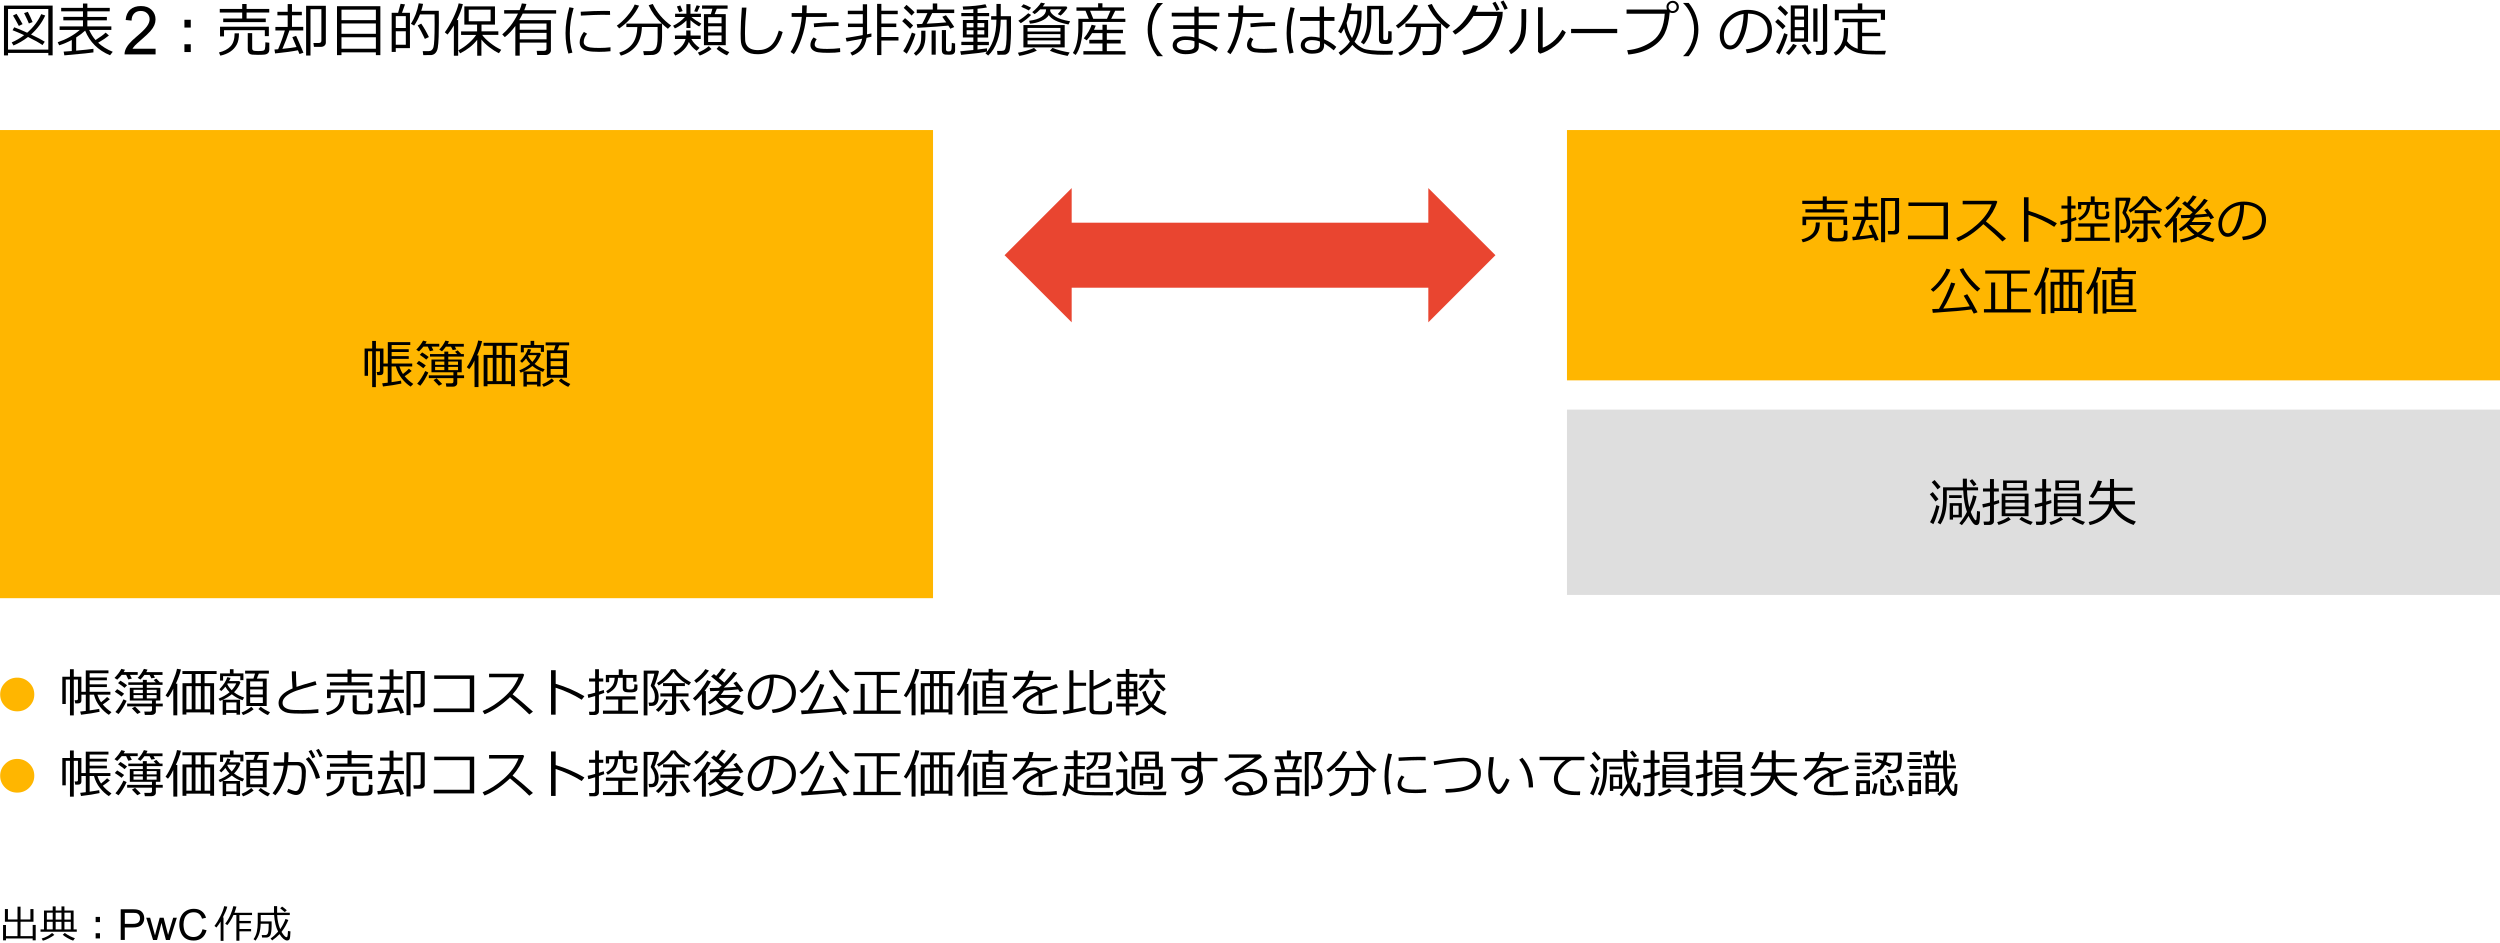 <?xml version="1.0" encoding="utf-8"?>
<!-- Generator: Adobe Illustrator 27.5.0, SVG Export Plug-In . SVG Version: 6.00 Build 0)  -->
<svg version="1.1" id="object" xmlns="http://www.w3.org/2000/svg" xmlns:xlink="http://www.w3.org/1999/xlink" x="0px" y="0px"
	 viewBox="0 0 769 290" style="enable-background:new 0 0 769 290;" xml:space="preserve">
<style type="text/css">
	.st0{opacity:0.98;}
	.st1{fill:#FFB600;}
	.st2{fill:#DEDEDE;}
	.st3{fill:#E0301E;}
	.st4{fill:none;stroke:#E94530;stroke-width:20;stroke-miterlimit:10;}
	.st5{fill:#E94530;}
	.st6{fill:none;stroke:#231815;stroke-miterlimit:10;}
	.st7{fill:none;stroke:#E0301E;stroke-miterlimit:10;stroke-dasharray:2.504,1.503;}
	.st8{fill:#231815;}
	.st9{fill:none;stroke:#FFFFFF;stroke-width:2;stroke-linejoin:round;}
	.st10{fill:#EB8C00;}
	.st11{fill:#7D7D7D;}
	.st12{fill:#FFFFFF;}
	.st13{fill:none;stroke:#E0301E;stroke-miterlimit:10;stroke-dasharray:2.997,1.998;}
	.st14{stroke:#000000;stroke-width:0.5;stroke-miterlimit:10;}
	.st15{fill:none;stroke:#E0301E;stroke-miterlimit:10;stroke-dasharray:2.5,1.5;}
</style>
<rect x="482" y="40" class="st1" width="287" height="77"/>
<g>
	<path d="M554.54,74.53l-0.39-0.88c1.41-0.34,2.5-0.9,3.26-1.68c0.76-0.78,1.14-1.96,1.14-3.55h1.23c0,1.32-0.22,2.37-0.66,3.13
		c-0.44,0.76-1.04,1.39-1.81,1.89S555.62,74.31,554.54,74.53z M561.91,62.73v1.65h5.39v0.98h-11.95v-0.98h5.33v-1.65h-6.3v-0.98h6.3
		v-1.34h1.24v1.34h6.36v0.98H561.91z M567.03,69.2v-1.63h-11.46v1.7h-1.13v-2.63h13.72v2.56H567.03z M562.24,68.38h1.25v4.21
		c0,0.2,0.08,0.36,0.25,0.49c0.17,0.13,0.64,0.19,1.43,0.19c0.65,0,1.11-0.03,1.37-0.1c0.26-0.06,0.44-0.23,0.52-0.48
		s0.13-0.87,0.13-1.83l1.1,0.13v1.86c0,0.42-0.12,0.75-0.36,0.98c-0.24,0.23-0.6,0.37-1.06,0.41c-0.46,0.04-1.05,0.06-1.77,0.06
		c-0.68,0-1.19-0.02-1.53-0.05c-0.34-0.03-0.6-0.11-0.78-0.23s-0.31-0.27-0.4-0.47c-0.09-0.2-0.14-0.42-0.14-0.68V68.38z"/>
	<path d="M569.92,73.93l-0.18-1.08l1.03-0.07c0.75-1.69,1.38-3.4,1.89-5.13H570v-0.98h3.45V63.5h-2.88v-0.96h2.88v-2.1h1.21v2.1
		h2.76v0.96h-2.76v3.17h3.17v0.98h-3.89c-0.57,1.72-1.23,3.4-1.97,5.03c1.73-0.17,3.06-0.34,3.98-0.51l-1.18-2.7l1.06-0.36
		c0.25,0.48,0.93,2.02,2.06,4.62l-1.13,0.36c-0.07-0.18-0.21-0.53-0.43-1.03C574.79,73.36,572.65,73.65,569.92,73.93z M582.76,72.13
		h-1.93l-0.15-1.07h1.49c0.5,0,0.75-0.21,0.75-0.64v-8.6h-3.06V74.5h-1.24V60.91h5.54v10.05c0,0.34-0.13,0.62-0.4,0.84
		C583.49,72.02,583.16,72.13,582.76,72.13z"/>
	<path d="M599.19,73.58h-12.3v-1.12h10.95v-9.1h-10.8v-1.08h12.15V73.58z"/>
	<path d="M617.05,73.42l-1.11,0.86c-1.43-1.47-3.38-3.24-5.86-5.33c-2.59,2.49-5.17,4.25-7.74,5.27l-0.59-0.99
		c2.15-0.88,4.29-2.26,6.42-4.16s3.63-3.97,4.48-6.22h-8.93v-1.09h10.34l0.32,0.29c-0.73,2.21-1.9,4.22-3.52,6.05
		C612.46,69.34,614.52,71.11,617.05,73.42z"/>
	<path d="M632.7,68.69l-0.82,1.09c-1.09-0.72-2.38-1.43-3.89-2.13c-1.51-0.7-2.85-1.22-4.03-1.58v8.29h-1.39V60.67h1.41v4.19
		C627.07,65.79,629.98,67.06,632.7,68.69z"/>
	<path d="M633.88,69.22l-0.2-1.06c0.46-0.08,1.22-0.27,2.27-0.57v-3.43h-1.85v-0.93h1.85v-2.86h1.16v2.86h1.32v0.93h-1.32v3.09
		c0.67-0.21,1.16-0.37,1.47-0.49l0.15,0.9c-0.3,0.14-0.84,0.33-1.62,0.59v5.09c0,0.34-0.13,0.61-0.4,0.82
		c-0.27,0.21-0.56,0.31-0.89,0.31h-1.61l-0.13-1.01h1.29c0.39,0,0.59-0.17,0.59-0.51v-4.33C635.14,68.86,634.45,69.06,633.88,69.22z
		 M638.35,74.09v-0.98h4.64V69.7h-3.74v-0.98h8.99v0.98h-4.01v3.41h4.76v0.98H638.35z M644.35,63.02h-1.42
		c-0.07,1.19-0.34,2.15-0.83,2.88c-0.48,0.73-1.26,1.38-2.34,1.94l-0.48-0.72c0.83-0.48,1.47-1.04,1.91-1.68s0.66-1.45,0.68-2.41
		h-1.68v1.34h-0.99v-2.23h3.92v-1.73h1.2v1.73h4.2v2.07h-0.99v-1.17h-2.09v3.02c0,0.17,0.06,0.31,0.19,0.41s0.43,0.15,0.92,0.15
		c0.46,0,0.77-0.04,0.93-0.11c0.15-0.07,0.26-0.18,0.31-0.34c0.06-0.16,0.08-0.54,0.08-1.16l0.93,0.12v1.24
		c0,0.26-0.08,0.48-0.25,0.65s-0.39,0.3-0.68,0.37c-0.29,0.08-0.69,0.11-1.21,0.11c-0.74,0-1.25-0.04-1.51-0.11s-0.47-0.2-0.6-0.39
		c-0.13-0.19-0.2-0.43-0.2-0.74V63.02z"/>
	<path d="M653.96,65.4c0.14,0.18,0.35,0.49,0.61,0.93c0.27,0.44,0.45,0.88,0.55,1.3c0.1,0.42,0.14,0.81,0.14,1.16v0.03
		c0,0.39-0.03,0.75-0.1,1.07c-0.07,0.33-0.17,0.6-0.3,0.84c-0.13,0.23-0.3,0.42-0.49,0.57s-0.4,0.25-0.63,0.3
		c-0.22,0.05-0.54,0.08-0.95,0.08h-0.42l-0.18-1.02c0.45,0,0.78-0.01,0.97-0.02c0.2-0.01,0.36-0.08,0.51-0.2
		c0.14-0.12,0.25-0.31,0.33-0.58c0.08-0.27,0.12-0.61,0.12-1.02c0-1.11-0.41-2.19-1.22-3.24v-0.02c0-0.02-0.01-0.06-0.02-0.12
		c-0.02-0.07-0.03-0.11-0.03-0.12c0.18-0.44,0.41-1.09,0.68-1.96c0.27-0.87,0.4-1.41,0.4-1.62h-2.07v12.83h-1.13V60.8h4.4l0.24,0.3
		c-0.12,0.55-0.35,1.33-0.67,2.35C654.37,64.47,654.13,65.12,653.96,65.4z M655.2,73.51l-0.78-0.64c0.48-0.41,0.97-0.93,1.47-1.55
		c0.5-0.62,0.87-1.18,1.12-1.68l1.11,0.34c-0.28,0.53-0.71,1.15-1.31,1.87C656.2,72.58,655.67,73.13,655.2,73.51z M664.48,65.3
		c-0.93-0.47-1.83-1.08-2.69-1.84c-0.86-0.75-1.53-1.51-2.03-2.27c-0.46,0.78-1.11,1.55-1.95,2.32s-1.69,1.39-2.54,1.88l-0.52-0.76
		c0.81-0.46,1.64-1.13,2.5-2.02c0.86-0.89,1.45-1.63,1.76-2.24h1.42c1.17,1.69,2.73,3.04,4.67,4.05L664.48,65.3z M659.24,74.47
		h-1.86l-0.15-1.05h1.49c0.42,0,0.63-0.2,0.63-0.59v-4.06h-3.53v-0.95h3.53v-2.25h-2.73v-0.91h6.64v0.91h-2.65v2.25h3.76v0.95h-3.76
		v4.54c0,0.35-0.13,0.64-0.39,0.84C659.95,74.36,659.62,74.47,659.24,74.47z M663.92,73.48c-0.33-0.39-0.74-0.95-1.24-1.7
		c-0.5-0.75-0.85-1.34-1.06-1.79l1.03-0.36c0.14,0.31,0.45,0.81,0.94,1.5c0.49,0.69,0.93,1.27,1.35,1.76L663.92,73.48z"/>
	<path d="M668.43,74.57v-6.53c-0.79,0.91-1.46,1.59-2.03,2.04l-0.72-0.73c0.68-0.56,1.46-1.41,2.34-2.54
		c0.88-1.13,1.54-2.15,1.99-3.06l1.16,0.41c-0.56,1-1.21,1.97-1.97,2.94h0.42v7.48H668.43z M666.75,64.61l-0.67-0.75
		c1.6-1.24,2.73-2.41,3.39-3.51l1.11,0.45c-0.49,0.71-1.1,1.43-1.83,2.16C668.02,63.68,667.35,64.23,666.75,64.61z M672.62,69.84
		c-0.63,0.54-1.24,0.99-1.83,1.35l-0.6-0.73c0.74-0.46,1.45-1.02,2.14-1.67c0.69-0.65,1.19-1.24,1.5-1.77
		c-1.17,0.06-2.13,0.1-2.87,0.12l-0.15-0.98h0.21c0.62,0,1.48-0.02,2.58-0.06c0.26-0.23,0.55-0.5,0.86-0.81
		c-0.12-0.11-1.2-1-3.23-2.69l0.87-0.72l0.68,0.55c0.74-0.85,1.33-1.64,1.75-2.34l1.18,0.42c-0.71,0.96-1.42,1.82-2.15,2.58
		l1.67,1.39c1.2-1.29,2.12-2.4,2.75-3.34l1.14,0.51c-1.05,1.38-2.39,2.84-4.03,4.38c1.43-0.07,2.7-0.16,3.78-0.27
		c-0.3-0.44-0.59-0.81-0.86-1.11l0.96-0.51c0.87,1.03,1.56,1.97,2.07,2.82l-1.08,0.49c-0.12-0.22-0.29-0.5-0.52-0.86
		c-1.04,0.12-2.48,0.23-4.31,0.34c-0.24,0.41-0.57,0.86-0.98,1.36h5.62l0.44,0.41c-0.66,1.25-1.71,2.39-3.14,3.41
		c1.21,0.6,2.59,1.04,4.14,1.34l-0.57,0.99c-1.78-0.37-3.32-0.92-4.63-1.65c-1.58,0.9-3.29,1.48-5.13,1.77l-0.3-0.9
		c1.68-0.31,3.15-0.8,4.43-1.49C674.04,71.5,673.24,70.72,672.62,69.84z M676.05,71.55c0.96-0.64,1.78-1.42,2.43-2.34h-5.02
		C674.11,70.09,674.97,70.87,676.05,71.55z"/>
	<path d="M689.97,73.87l-0.3-1.05c1.68-0.15,3.12-0.64,4.31-1.46c1.19-0.82,1.79-2.05,1.79-3.69c0-1.46-0.48-2.59-1.44-3.38
		s-2.31-1.22-4.03-1.27c-0.06,2.8-0.56,5.14-1.51,7.02c-0.95,1.88-2.14,2.81-3.57,2.81c-0.89,0-1.58-0.38-2.09-1.13
		c-0.51-0.75-0.76-1.67-0.76-2.75c0-1.79,0.77-3.39,2.32-4.82c1.54-1.42,3.37-2.14,5.49-2.14c1.99,0,3.63,0.5,4.92,1.49
		s1.93,2.35,1.93,4.07c0,1.96-0.65,3.46-1.95,4.49C693.76,73.09,692.07,73.7,689.97,73.87z M689.06,63.12
		c-1.51,0.23-2.82,0.91-3.91,2.05c-1.09,1.14-1.64,2.42-1.64,3.86c0,0.76,0.16,1.41,0.48,1.93c0.32,0.53,0.76,0.79,1.33,0.79
		c0.98,0,1.83-0.91,2.55-2.73S689,65.23,689.06,63.12z"/>
	<path d="M594.67,89.76l-0.77-0.73c2.09-1.68,3.71-3.81,4.85-6.4l1.21,0.3c-0.4,1.08-1.1,2.27-2.12,3.59
		C596.83,87.83,595.77,88.91,594.67,89.76z M594.53,96.23l-0.18-1.16c0.57-0.01,1.27-0.03,2.07-0.07c0.65-1.07,1.36-2.44,2.14-4.11
		c0.78-1.67,1.31-3,1.6-3.98l1.28,0.27c-0.34,1-0.88,2.28-1.61,3.86c-0.73,1.58-1.43,2.87-2.1,3.88c3.93-0.22,6.66-0.46,8.17-0.7
		c-0.91-1.64-1.54-2.72-1.88-3.25l1.1-0.48c0.31,0.45,0.83,1.32,1.57,2.62c0.74,1.3,1.28,2.28,1.61,2.95l-1.17,0.41
		c-0.09-0.19-0.32-0.62-0.7-1.29C604.26,95.51,600.3,95.86,594.53,96.23z M608.21,89.68c-1.14-0.96-2.22-2.09-3.24-3.39
		c-1.03-1.29-1.75-2.43-2.17-3.42l1.11-0.38c0.7,1.35,1.56,2.59,2.58,3.73s1.9,2,2.64,2.56L608.21,89.68z"/>
	<path d="M610.26,96.11v-1.02h2.21v-8.2h1.25v8.2h3.66V84.18h-6.72V83.2h13.72v0.98h-5.76v4.53h4.89v0.98h-4.89v5.4h6.04v1.02
		H610.26z"/>
	<path d="M627.97,96.55l-0.03-8.2c-0.4,1-0.94,1.89-1.6,2.7l-0.74-0.61c0.73-1.01,1.46-2.41,2.18-4.2c0.72-1.79,1.16-3.12,1.3-4
		l1.21,0.2c-0.35,1.43-0.87,2.89-1.56,4.38h0.44v9.74H627.97z M639.18,95.66h-7.25v0.66h-1.17v-9.64h2.79v-2.82h-2.83v-0.91h10.4
		v0.91h-3.66v2.82h2.89v9.62h-1.17V95.66z M631.93,94.73h1.62v-7.15h-1.62V94.73z M634.71,86.68h1.63v-2.82h-1.63V86.68z
		 M634.71,94.73h1.63v-7.15h-1.63V94.73z M637.47,94.73h1.71v-7.15h-1.71V94.73z"/>
	<path d="M644.04,96.51v-8.33c-0.47,0.84-1.02,1.66-1.64,2.45l-0.75-0.55c0.74-1.04,1.43-2.31,2.09-3.82
		c0.66-1.51,1.12-2.88,1.37-4.1l1.21,0.18c-0.33,1.38-0.87,2.9-1.64,4.55h0.56v9.62H644.04z M649.47,93.91v-8.02h1.86l0.03-1.57
		h-4.78v-0.96h4.81l0.02-1.08h1.24l-0.03,1.08h4.4v0.96h-4.43l-0.05,1.57h3.43v8.02H649.47z M646.75,96.44V86.09h1.18v8.99h9.19
		v0.88h-9.19v0.47H646.75z M654.8,88.15v-1.42h-4.19v1.42H654.8z M650.61,90.56h4.19v-1.59h-4.19V90.56z M650.61,93.05h4.19v-1.66
		h-4.19V93.05z"/>
</g>
<rect x="482" y="126" class="st2" width="287" height="57"/>
<g>
	<path d="M595.34,154.26c-0.54-0.79-1.12-1.54-1.73-2.24l0.92-0.66c0.42,0.5,1.01,1.22,1.76,2.17L595.34,154.26z M594.7,161.23
		l-1.02-0.61c0.69-1.14,1.34-2.89,1.94-5.25l0.96,0.34C595.94,158.26,595.31,160.1,594.7,161.23z M596,150.53
		c-0.43-0.63-1.03-1.36-1.8-2.2l0.89-0.68c0.46,0.49,1.07,1.2,1.84,2.13L596,150.53z M598.83,150.83v2.41c0,3.51-0.65,6.2-1.95,8.06
		l-0.86-0.52c1.1-1.85,1.66-4.17,1.66-6.95v-3.93h6.09v-2.66h1.25v2.66h3.44v0.93h-3.41c0.09,2.1,0.33,3.85,0.72,5.25
		c0.56-1.44,0.94-2.67,1.13-3.7l1.11,0.3c-0.33,1.47-0.93,3.07-1.8,4.8c0.21,0.58,0.47,1.15,0.79,1.71
		c0.32,0.56,0.56,0.84,0.73,0.84c0.06,0,0.11-0.04,0.17-0.11c0.05-0.07,0.1-0.45,0.15-1.12c0.05-0.68,0.07-1.21,0.08-1.61l0.93,0.16
		c0,1.6-0.07,2.7-0.2,3.29c-0.13,0.59-0.44,0.88-0.92,0.88c-0.22,0-0.44-0.08-0.66-0.23c-0.22-0.15-0.5-0.5-0.85-1.02
		c-0.35-0.53-0.65-1.05-0.89-1.56c-0.6,1-1.28,1.94-2.06,2.83l-0.79-0.55c0.91-1.07,1.69-2.24,2.34-3.52
		c-0.63-1.75-1.02-3.96-1.15-6.62H598.83z M599.55,153.18v-0.85h3.87v0.85H599.55z M600.75,159.16v0.66h-1.02v-5.05h3.73v4.39
		H600.75z M602.47,155.56h-1.72v2.8h1.72V155.56z M607.1,149.57c-0.28-0.39-0.7-0.94-1.26-1.66l0.81-0.52
		c0.42,0.44,0.87,0.98,1.33,1.6L607.1,149.57z"/>
	<path d="M614.97,154.73c-0.36,0.16-0.91,0.34-1.64,0.56v5.07c0,0.33-0.13,0.6-0.4,0.8c-0.27,0.2-0.55,0.3-0.84,0.3h-1.8l-0.15-1.02
		h1.41c0.38,0,0.57-0.18,0.57-0.54v-4.28c-0.88,0.23-1.61,0.41-2.17,0.52l-0.18-1.06c0.5-0.07,1.28-0.24,2.35-0.51v-3.38h-2.15
		v-0.95h2.15v-2.88h1.21v2.88h1.51v0.95h-1.51v3.06l1.56-0.43L614.97,154.73z M618.52,159.8c-0.46,0.32-1.07,0.65-1.82,0.99
		s-1.41,0.57-1.95,0.69l-0.42-0.86c1.41-0.42,2.56-0.96,3.46-1.62L618.52,159.8z M623.97,158.78h-8.25v-6.94h8.25V158.78z
		 M623.44,150.84h-7.29v-3.05h7.29V150.84z M622.79,152.64h-5.93v1.17h5.93V152.64z M622.79,155.82v-1.2h-5.93v1.2H622.79z
		 M622.79,157.91v-1.29h-5.93v1.29H622.79z M622.32,150.05v-1.48h-5.04v1.48H622.32z M625.28,160.55l-0.64,0.91
		c-1.2-0.41-2.37-0.99-3.51-1.74l0.72-0.73C623.04,159.7,624.18,160.22,625.28,160.55z"/>
	<path d="M631.04,154.73c-0.36,0.16-0.91,0.34-1.64,0.56v5.07c0,0.33-0.13,0.6-0.4,0.8c-0.27,0.2-0.55,0.3-0.84,0.3h-1.8l-0.15-1.02
		h1.41c0.38,0,0.57-0.18,0.57-0.54v-4.28c-0.88,0.23-1.61,0.41-2.17,0.52l-0.18-1.06c0.5-0.07,1.28-0.24,2.35-0.51v-3.38h-2.15
		v-0.95h2.15v-2.88h1.21v2.88h1.51v0.95h-1.51v3.06l1.56-0.43L631.04,154.73z M634.58,159.8c-0.46,0.32-1.07,0.65-1.82,0.99
		s-1.41,0.57-1.95,0.69l-0.42-0.86c1.41-0.42,2.56-0.96,3.46-1.62L634.58,159.8z M640.04,158.78h-8.25v-6.94h8.25V158.78z
		 M639.51,150.84h-7.29v-3.05h7.29V150.84z M638.86,152.64h-5.93v1.17h5.93V152.64z M638.86,155.82v-1.2h-5.93v1.2H638.86z
		 M638.86,157.91v-1.29h-5.93v1.29H638.86z M638.38,150.05v-1.48h-5.04v1.48H638.38z M641.35,160.55l-0.64,0.91
		c-1.2-0.41-2.37-0.99-3.51-1.74l0.72-0.73C639.11,159.7,640.25,160.22,641.35,160.55z"/>
	<path d="M649.03,154.16v-3.15h-3.75c-0.49,0.91-0.99,1.66-1.5,2.25l-0.92-0.59c1.11-1.45,1.93-3.08,2.46-4.89l1.26,0.24
		c-0.24,0.69-0.5,1.35-0.8,1.99h3.25v-2.66h1.25v2.66h5.69v0.99h-5.69v3.15h6.42v1.02h-6.09c0.37,1.04,1.1,2.02,2.18,2.96
		c1.08,0.94,2.49,1.71,4.21,2.31l-0.71,1.04c-1.41-0.48-2.71-1.2-3.93-2.15c-1.21-0.96-2.08-2.02-2.6-3.19
		c-0.46,1.32-1.3,2.45-2.53,3.41c-1.23,0.95-2.7,1.61-4.4,1.97l-0.36-0.95c1.61-0.35,2.98-1.01,4.13-1.98
		c1.15-0.96,1.87-2.1,2.15-3.42h-6.18v-1.02H649.03z"/>
</g>
<rect y="40" class="st1" width="287" height="144"/>
<g>
	<path d="M114.48,119.07v-11.02h-1.28v7.54h-1.05v-8.39h2.33v-2.32h1.16v2.32h2.31v4.62h1.34v-6.58h6.91v0.88h-5.73v1.29h5.26v0.87
		h-5.26v1.26h5.26v0.84h-5.26v1.44h6.33v0.9h-3.94c0.28,0.89,0.64,1.66,1.09,2.32c0.77-0.59,1.38-1.13,1.84-1.62l0.84,0.69
		c-0.59,0.51-1.31,1.05-2.15,1.62c0.74,0.9,1.63,1.69,2.65,2.37l-0.82,0.82c-0.97-0.62-1.88-1.46-2.72-2.51
		c-0.84-1.05-1.44-2.28-1.82-3.69h-1.32v4.83c1.34-0.19,2.31-0.34,2.9-0.47l0.12,0.9c-1.56,0.35-3.45,0.65-5.66,0.91l-0.24-0.98
		c0.63-0.07,1.2-0.13,1.7-0.2v-4.99h-1.34v1.75c0,0.62-0.37,0.93-1.1,0.93h-0.76l-0.21-0.98h0.51c0.34,0,0.51-0.14,0.51-0.41v-5.95
		h-1.26v11.02H114.48z"/>
	<path d="M130.24,106.62c-0.5,0.61-0.95,1.11-1.36,1.48l-0.83-0.54c0.89-0.91,1.59-1.84,2.09-2.79l1.11,0.28
		c-0.12,0.23-0.25,0.47-0.4,0.7h4.27v0.87h-2.37l0.57,1.14l-1.08,0.27l-0.65-1.41H130.24z M130.21,113.27
		c-0.7-0.56-1.39-1.05-2.07-1.47l0.72-0.8c0.99,0.61,1.69,1.08,2.12,1.41L130.21,113.27z M129.28,118.66l-0.96-0.64
		c0.4-0.42,0.84-1.01,1.33-1.79s0.86-1.47,1.14-2.1l0.96,0.46c-0.25,0.6-0.62,1.31-1.11,2.14
		C130.14,117.56,129.69,118.21,129.28,118.66z M131.11,110.62c-0.44-0.39-1.1-0.88-1.98-1.47l0.72-0.75
		c0.67,0.41,1.35,0.88,2.02,1.41L131.11,110.62z M136.68,110.59v-0.9h-4.42v-0.78h4.42v-0.76h1.21v0.76h2.75
		c-0.17-0.19-0.39-0.42-0.67-0.7l0.82-0.43c0.36,0.34,0.72,0.72,1.08,1.13h0.82v0.78h-4.8v0.9h4.13v3.93h-1.37v0.93h2.1v0.87h-2.1
		v1.56c0,0.29-0.12,0.54-0.36,0.75c-0.24,0.21-0.54,0.31-0.89,0.31h-2.1l-0.17-1.02h1.67c0.45,0,0.67-0.18,0.67-0.54v-1.06h-7.57
		v-0.87h7.57v-0.93h-6.75v-3.93H136.68z M135.01,118.65c-0.37-0.41-0.92-0.98-1.66-1.73l0.95-0.55c0.43,0.42,1,1,1.72,1.73
		L135.01,118.65z M133.84,112.23h2.84v-1.02h-2.84V112.23z M136.68,112.84h-2.84v1.01h2.84V112.84z M137.18,106.62
		c-0.44,0.59-0.84,1.07-1.22,1.44l-0.84-0.52c0.78-0.82,1.42-1.75,1.89-2.77l1.09,0.23c-0.11,0.29-0.23,0.54-0.36,0.77h4.93v0.87
		h-2.74l0.43,0.84l-1.1,0.21l-0.53-1.05H137.18z M137.89,112.23h2.99v-1.02h-2.99V112.23z M140.88,112.84h-2.99v1.01h2.99V112.84z"
		/>
	<path d="M145.97,119.05l-0.03-8.2c-0.4,1-0.94,1.89-1.61,2.7l-0.74-0.61c0.73-1.01,1.46-2.41,2.19-4.2c0.73-1.79,1.16-3.12,1.3-4
		l1.22,0.2c-0.35,1.43-0.87,2.89-1.56,4.38h0.44v9.74H145.97z M157.21,118.16h-7.26v0.66h-1.18v-9.64h2.8v-2.82h-2.83v-0.91h10.42
		v0.91h-3.66v2.82h2.89v9.62h-1.18V118.16z M149.95,117.23h1.62v-7.15h-1.62V117.23z M152.72,109.18h1.63v-2.82h-1.63V109.18z
		 M152.72,117.23h1.63v-7.15h-1.63V117.23z M155.49,117.23h1.72v-7.15h-1.72V117.23z"/>
	<path d="M165.21,118.3h-3.15v0.59h-1.05v-4.63c-0.33,0.15-0.61,0.28-0.85,0.38l-0.42-0.72c1.32-0.53,2.44-1.18,3.36-1.96
		c-0.53-0.54-0.95-1.11-1.27-1.71c-0.43,0.54-0.85,0.99-1.26,1.35l-0.56-0.55c1.24-1.32,2.04-2.56,2.39-3.72l1,0.2
		c-0.09,0.28-0.24,0.61-0.45,0.99h3.07l0.38,0.36c-0.39,1.12-1.04,2.15-1.95,3.07c0.89,0.71,1.92,1.25,3.08,1.62l-0.49,0.83
		c-1.21-0.42-2.3-1.03-3.27-1.83c-0.76,0.62-1.67,1.19-2.71,1.68h5.23v4.6h-1.08V118.3z M166.37,108.23v-1.24h-5.24v1.38h-0.92
		v-2.22h3v-1.29h1.11v1.29h3v2.08H166.37z M162.06,117.45h3.15v-2.37h-3.15V117.45z M163.76,111.33c0.64-0.7,1.1-1.39,1.36-2.09
		h-2.59l-0.13,0.21C162.71,110.1,163.16,110.73,163.76,111.33z M167.22,118.98l-0.46-0.78c1.07-0.42,2.06-1.02,2.97-1.78l0.7,0.77
		C169.48,117.96,168.41,118.56,167.22,118.98z M168.22,116.2v-8.44h2.15l0.49-1.53h-3.02v-0.91h7.23v0.91h-3.04l-0.63,1.53h3v8.44
		H168.22z M169.37,110.26h3.87v-1.63h-3.87V110.26z M169.37,112.66h3.87v-1.57h-3.87V112.66z M173.24,113.5h-3.87v1.78h3.87V113.5z
		 M174.79,119c-0.78-0.31-1.74-0.93-2.89-1.86l0.69-0.73c0.67,0.59,1.62,1.15,2.84,1.7L174.79,119z"/>
</g>
<g>
	<path class="st1" d="M10.55,213.63c0,1.42-0.52,2.64-1.54,3.66s-2.26,1.52-3.71,1.52c-1.45,0-2.69-0.51-3.71-1.52
		s-1.54-2.23-1.54-3.66s0.52-2.64,1.55-3.66c1.03-1.02,2.27-1.53,3.71-1.53s2.68,0.51,3.71,1.52S10.55,212.2,10.55,213.63z"/>
	<path d="M21.52,220.04v-11.02h-1.29v7.54h-1.06v-8.39h2.35v-2.32h1.17v2.32h2.34v4.62h1.35v-6.58h6.98v0.88h-5.79v1.29h5.31v0.87
		h-5.31v1.26h5.31v0.84h-5.31v1.44h6.39v0.9h-3.98c0.28,0.89,0.65,1.66,1.1,2.32c0.78-0.59,1.4-1.13,1.86-1.62l0.85,0.69
		c-0.6,0.51-1.32,1.05-2.17,1.62c0.75,0.9,1.64,1.69,2.68,2.37l-0.82,0.82c-0.98-0.62-1.9-1.46-2.74-2.51
		c-0.85-1.05-1.46-2.28-1.83-3.69h-1.33v4.83c1.35-0.19,2.33-0.34,2.93-0.47l0.12,0.9c-1.58,0.35-3.48,0.65-5.71,0.91l-0.25-0.98
		c0.63-0.07,1.21-0.13,1.72-0.2v-4.99h-1.35v1.75c0,0.62-0.37,0.93-1.11,0.93h-0.77l-0.21-0.98h0.52c0.34,0,0.51-0.14,0.51-0.41
		v-5.95H22.7v11.02H21.52z"/>
	<path d="M37.43,207.59c-0.5,0.61-0.96,1.11-1.37,1.48l-0.84-0.54c0.9-0.91,1.61-1.84,2.11-2.79l1.12,0.28
		c-0.12,0.23-0.26,0.47-0.4,0.7h4.31v0.87h-2.39l0.58,1.14L39.46,209l-0.66-1.41H37.43z M37.4,214.25c-0.71-0.56-1.4-1.05-2.09-1.47
		l0.73-0.8c1,0.61,1.71,1.08,2.14,1.41L37.4,214.25z M36.46,219.64L35.49,219c0.41-0.42,0.85-1.01,1.34-1.79s0.87-1.47,1.15-2.1
		l0.97,0.46c-0.25,0.6-0.63,1.31-1.12,2.14C37.33,218.54,36.88,219.18,36.46,219.64z M38.31,211.59c-0.44-0.39-1.11-0.88-2-1.47
		l0.73-0.75c0.68,0.41,1.36,0.88,2.04,1.41L38.31,211.59z M43.94,211.56v-0.9h-4.47v-0.78h4.47v-0.76h1.22v0.76h2.78
		c-0.17-0.19-0.39-0.42-0.67-0.7l0.82-0.43c0.36,0.34,0.73,0.72,1.09,1.13H50v0.78h-4.85v0.9h4.17v3.93h-1.38v0.93h2.12v0.87h-2.12
		v1.56c0,0.29-0.12,0.54-0.37,0.75c-0.25,0.21-0.55,0.31-0.9,0.31h-2.12l-0.17-1.02h1.69c0.45,0,0.68-0.18,0.68-0.54v-1.06h-7.64
		v-0.87h7.64v-0.93h-6.82v-3.93H43.94z M42.25,219.62c-0.38-0.41-0.93-0.98-1.67-1.73l0.96-0.55c0.43,0.42,1.01,1,1.74,1.73
		L42.25,219.62z M41.07,213.21h2.87v-1.02h-2.87V213.21z M43.94,213.81h-2.87v1.01h2.87V213.81z M44.44,207.59
		c-0.44,0.59-0.85,1.07-1.23,1.44l-0.85-0.52c0.79-0.82,1.43-1.75,1.91-2.77l1.1,0.23c-0.12,0.29-0.24,0.54-0.36,0.77h4.98v0.87
		h-2.76l0.44,0.84l-1.11,0.21l-0.53-1.05H44.44z M45.16,213.21h3.02v-1.02h-3.02V213.21z M48.17,213.81h-3.02v1.01h3.02V213.81z"/>
	<path d="M53.32,220.03l-0.03-8.2c-0.41,1-0.95,1.89-1.62,2.7l-0.75-0.61c0.74-1.01,1.48-2.41,2.21-4.2c0.73-1.79,1.17-3.12,1.31-4
		l1.23,0.2c-0.35,1.43-0.88,2.89-1.58,4.38h0.44v9.74H53.32z M64.66,219.13h-7.33v0.66h-1.19v-9.64h2.83v-2.82h-2.86v-0.91h10.52
		v0.91h-3.7v2.82h2.92v9.62h-1.19V219.13z M57.33,218.2h1.64v-7.15h-1.64V218.2z M60.13,210.15h1.65v-2.82h-1.65V210.15z
		 M60.13,218.2h1.65v-7.15h-1.65V218.2z M62.93,218.2h1.73v-7.15h-1.73V218.2z"/>
	<path d="M72.74,219.28h-3.18v0.59H68.5v-4.63c-0.33,0.15-0.62,0.28-0.86,0.38l-0.42-0.72c1.33-0.53,2.46-1.18,3.39-1.96
		c-0.53-0.54-0.96-1.11-1.28-1.71c-0.43,0.54-0.86,0.99-1.28,1.35l-0.56-0.55c1.26-1.32,2.06-2.56,2.42-3.72l1.01,0.2
		c-0.09,0.28-0.24,0.61-0.45,0.99h3.1l0.39,0.36c-0.39,1.12-1.05,2.15-1.97,3.07c0.9,0.71,1.94,1.25,3.11,1.62l-0.5,0.83
		c-1.22-0.42-2.33-1.03-3.3-1.83c-0.77,0.62-1.68,1.19-2.74,1.68h5.28v4.6h-1.09V219.28z M73.91,209.21v-1.24h-5.29v1.38h-0.93
		v-2.22h3.03v-1.29h1.12v1.29h3.03v2.08H73.91z M69.56,218.43h3.18v-2.37h-3.18V218.43z M71.28,212.3c0.65-0.7,1.11-1.39,1.38-2.09
		h-2.61l-0.13,0.21C70.21,211.08,70.67,211.7,71.28,212.3z M74.77,219.96l-0.47-0.78c1.08-0.42,2.08-1.02,3-1.78l0.71,0.77
		C77.05,218.94,75.97,219.54,74.77,219.96z M75.78,217.17v-8.44h2.17l0.5-1.53H75.4v-0.91h7.3v0.91h-3.07l-0.63,1.53h3.03v8.44
		H75.78z M76.94,211.23h3.9v-1.63h-3.9V211.23z M76.94,213.63h3.9v-1.57h-3.9V213.63z M80.85,214.47h-3.9v1.78h3.9V214.47z
		 M82.41,219.97c-0.79-0.31-1.76-0.93-2.92-1.86l0.7-0.73c0.68,0.59,1.64,1.15,2.87,1.7L82.41,219.97z"/>
	<path d="M97.95,219.29c-1.5,0.15-3.12,0.23-4.85,0.23c-0.75,0-1.56-0.01-2.44-0.04c-0.88-0.03-1.6-0.1-2.17-0.21
		c-0.57-0.11-1.07-0.32-1.52-0.62c-0.45-0.3-0.77-0.64-0.98-1.04c-0.21-0.4-0.31-0.85-0.31-1.37c0-1.78,1.44-3.28,4.32-4.48
		c-0.14-1.65-0.23-3.4-0.25-5.26h1.31c0,0.22-0.01,0.46-0.01,0.71c0,1.22,0.05,2.58,0.16,4.08c1.02-0.37,2.96-0.96,5.84-1.77
		l0.32,1.11c-0.83,0.22-2.13,0.58-3.9,1.09c-1.77,0.51-3.08,0.99-3.96,1.44c-0.87,0.46-1.52,0.94-1.95,1.45s-0.64,1.04-0.64,1.61
		c0,0.28,0.06,0.54,0.17,0.77c0.11,0.23,0.29,0.44,0.53,0.63c0.24,0.19,0.57,0.36,0.99,0.5c0.42,0.14,0.99,0.23,1.7,0.26
		s1.49,0.04,2.33,0.04c1.95,0,3.71-0.09,5.3-0.28V219.29z"/>
	<path d="M100.68,220l-0.4-0.88c1.43-0.34,2.53-0.9,3.3-1.68s1.15-1.96,1.15-3.55h1.24c0,1.32-0.22,2.37-0.67,3.13
		c-0.45,0.76-1.06,1.39-1.83,1.89C102.71,219.42,101.77,219.78,100.68,220z M108.14,208.21v1.65h5.45v0.98H101.5v-0.98h5.39v-1.65
		h-6.38v-0.98h6.38v-1.34h1.25v1.34h6.44v0.98H108.14z M113.32,214.67v-1.63h-11.59v1.7h-1.14v-2.63h13.88v2.56H113.32z
		 M108.47,213.86h1.26v4.21c0,0.2,0.08,0.36,0.25,0.49c0.17,0.13,0.65,0.19,1.45,0.19c0.66,0,1.12-0.03,1.39-0.1
		c0.26-0.06,0.44-0.23,0.53-0.48s0.13-0.87,0.13-1.83l1.11,0.13v1.86c0,0.42-0.12,0.75-0.37,0.98c-0.25,0.23-0.6,0.37-1.07,0.41
		s-1.07,0.06-1.79,0.06c-0.69,0-1.2-0.02-1.55-0.05c-0.35-0.03-0.61-0.11-0.79-0.23c-0.18-0.12-0.31-0.27-0.41-0.47
		s-0.14-0.42-0.14-0.68V213.86z"/>
	<path d="M116.24,219.4l-0.18-1.08l1.04-0.07c0.76-1.69,1.4-3.4,1.91-5.13h-2.68v-0.98h3.49v-3.17h-2.91v-0.96h2.91v-2.1h1.22v2.1
		h2.8v0.96h-2.8v3.17h3.21v0.98h-3.94c-0.58,1.72-1.25,3.4-2,5.03c1.75-0.17,3.09-0.34,4.02-0.51l-1.2-2.7l1.08-0.36
		c0.25,0.48,0.94,2.02,2.08,4.62l-1.14,0.36c-0.07-0.18-0.21-0.53-0.44-1.03C121.17,218.84,119.01,219.13,116.24,219.4z
		 M129.23,217.61h-1.95l-0.15-1.07h1.5c0.51,0,0.76-0.21,0.76-0.64v-8.6h-3.1v12.68h-1.25v-13.59h5.61v10.05
		c0,0.34-0.14,0.62-0.41,0.84C129.98,217.5,129.64,217.61,129.23,217.61z"/>
	<path d="M145.86,219.05h-12.44v-1.12h11.08v-9.1h-10.93v-1.08h12.29V219.05z"/>
	<path d="M163.93,218.9l-1.12,0.86c-1.45-1.47-3.42-3.24-5.93-5.33c-2.62,2.49-5.23,4.25-7.83,5.27l-0.6-0.99
		c2.18-0.88,4.34-2.26,6.5-4.16c2.16-1.9,3.67-3.97,4.53-6.22h-9.04v-1.09h10.46l0.33,0.29c-0.74,2.21-1.92,4.22-3.56,6.05
		C159.28,214.81,161.37,216.59,163.93,218.9z"/>
	<path d="M179.76,214.16l-0.83,1.09c-1.1-0.72-2.41-1.43-3.94-2.13c-1.53-0.7-2.89-1.22-4.08-1.58v8.29h-1.41v-13.68h1.43v4.19
		C174.06,211.26,177.01,212.54,179.76,214.16z"/>
	<path d="M180.96,214.69l-0.2-1.06c0.47-0.08,1.24-0.27,2.3-0.57v-3.43h-1.87v-0.93h1.87v-2.86h1.17v2.86h1.33v0.93h-1.33v3.09
		c0.68-0.21,1.18-0.37,1.49-0.49l0.15,0.9c-0.31,0.14-0.85,0.33-1.64,0.59v5.09c0,0.34-0.13,0.61-0.4,0.82
		c-0.27,0.21-0.57,0.31-0.9,0.31h-1.63l-0.13-1.01h1.31c0.4,0,0.59-0.17,0.59-0.51v-4.33C182.23,214.33,181.53,214.54,180.96,214.69
		z M185.47,219.57v-0.98h4.7v-3.41h-3.79v-0.98h9.1v0.98h-4.05v3.41h4.82v0.98H185.47z M191.55,208.49h-1.43
		c-0.07,1.19-0.35,2.15-0.83,2.88c-0.49,0.73-1.28,1.38-2.36,1.94l-0.48-0.72c0.84-0.48,1.49-1.04,1.93-1.68s0.67-1.45,0.69-2.41
		h-1.7v1.34h-1.01v-2.23h3.97v-1.73h1.21v1.73h4.25v2.07h-1.01v-1.17h-2.11v3.02c0,0.17,0.06,0.31,0.19,0.41
		c0.13,0.1,0.44,0.15,0.93,0.15c0.47,0,0.78-0.04,0.94-0.11c0.16-0.07,0.26-0.18,0.32-0.34c0.05-0.16,0.08-0.54,0.08-1.16l0.94,0.12
		v1.24c0,0.26-0.08,0.48-0.25,0.65s-0.4,0.3-0.69,0.37c-0.29,0.08-0.7,0.11-1.22,0.11c-0.75,0-1.26-0.04-1.53-0.11
		c-0.27-0.07-0.47-0.2-0.61-0.39s-0.2-0.43-0.2-0.74V208.49z"/>
	<path d="M201.28,210.87c0.14,0.18,0.35,0.49,0.62,0.93c0.27,0.44,0.46,0.88,0.55,1.3s0.15,0.81,0.15,1.16v0.03
		c0,0.39-0.04,0.75-0.1,1.07c-0.07,0.33-0.17,0.6-0.3,0.84c-0.13,0.23-0.3,0.42-0.5,0.57s-0.41,0.25-0.63,0.3
		c-0.22,0.05-0.54,0.08-0.96,0.08h-0.43l-0.18-1.02c0.46,0,0.79-0.01,0.99-0.02c0.2-0.01,0.37-0.08,0.51-0.2s0.25-0.31,0.33-0.58
		c0.08-0.27,0.12-0.61,0.12-1.02c0-1.11-0.41-2.19-1.24-3.24v-0.02c0-0.02-0.01-0.06-0.02-0.12c-0.02-0.07-0.03-0.11-0.03-0.12
		c0.19-0.44,0.41-1.09,0.69-1.96c0.27-0.87,0.41-1.41,0.41-1.62h-2.1v12.83H198v-13.79h4.45l0.25,0.3
		c-0.13,0.55-0.35,1.33-0.68,2.35C201.69,209.94,201.44,210.59,201.28,210.87z M202.53,218.98l-0.79-0.64
		c0.49-0.41,0.98-0.93,1.49-1.55c0.5-0.62,0.88-1.18,1.13-1.68l1.12,0.34c-0.28,0.53-0.72,1.15-1.33,1.87
		C203.54,218.05,203,218.6,202.53,218.98z M211.91,210.77c-0.95-0.47-1.85-1.08-2.72-1.84c-0.87-0.75-1.55-1.51-2.05-2.27
		c-0.46,0.78-1.12,1.55-1.97,2.32c-0.85,0.77-1.71,1.39-2.57,1.88l-0.53-0.76c0.82-0.46,1.66-1.13,2.53-2.02
		c0.87-0.89,1.47-1.63,1.78-2.24h1.44c1.19,1.69,2.76,3.04,4.73,4.05L211.91,210.77z M206.61,219.94h-1.88l-0.15-1.05h1.5
		c0.42,0,0.63-0.2,0.63-0.59v-4.06h-3.57v-0.95h3.57v-2.25h-2.76v-0.91h6.72v0.91h-2.68v2.25h3.8v0.95h-3.8v4.54
		c0,0.35-0.13,0.64-0.4,0.84C207.33,219.84,207,219.94,206.61,219.94z M211.35,218.95c-0.33-0.39-0.75-0.95-1.25-1.7
		c-0.5-0.75-0.86-1.34-1.07-1.79l1.04-0.36c0.14,0.31,0.46,0.81,0.95,1.5c0.49,0.69,0.94,1.27,1.36,1.76L211.35,218.95z"/>
	<path d="M215.91,220.04v-6.53c-0.8,0.91-1.48,1.59-2.05,2.04l-0.73-0.73c0.69-0.56,1.48-1.41,2.37-2.54
		c0.89-1.13,1.56-2.15,2.02-3.06l1.17,0.41c-0.57,1-1.23,1.97-1.99,2.94h0.42v7.48H215.91z M214.21,210.08l-0.68-0.75
		c1.62-1.24,2.76-2.41,3.43-3.51l1.12,0.45c-0.5,0.71-1.11,1.43-1.85,2.16C215.5,209.15,214.82,209.7,214.21,210.08z M220.15,215.31
		c-0.63,0.54-1.25,0.99-1.85,1.35l-0.61-0.73c0.74-0.46,1.46-1.02,2.16-1.67c0.7-0.65,1.2-1.24,1.51-1.77
		c-1.19,0.06-2.15,0.1-2.9,0.12l-0.15-0.98h0.21c0.63,0,1.5-0.02,2.61-0.06c0.26-0.23,0.55-0.5,0.87-0.81
		c-0.12-0.11-1.21-1-3.27-2.69l0.88-0.72l0.69,0.55c0.75-0.85,1.34-1.64,1.77-2.34l1.2,0.42c-0.71,0.96-1.44,1.82-2.17,2.58
		l1.69,1.39c1.21-1.29,2.14-2.4,2.78-3.34l1.16,0.51c-1.06,1.38-2.42,2.84-4.08,4.38c1.45-0.07,2.73-0.16,3.83-0.27
		c-0.31-0.44-0.6-0.81-0.87-1.11l0.97-0.51c0.88,1.03,1.58,1.97,2.1,2.82l-1.09,0.49c-0.12-0.22-0.3-0.5-0.53-0.86
		c-1.06,0.12-2.51,0.23-4.36,0.34c-0.24,0.41-0.57,0.86-0.99,1.36h5.69l0.44,0.41c-0.67,1.25-1.73,2.39-3.18,3.41
		c1.22,0.6,2.62,1.04,4.19,1.34l-0.58,0.99c-1.8-0.37-3.36-0.92-4.69-1.65c-1.59,0.9-3.32,1.48-5.19,1.77l-0.3-0.9
		c1.7-0.31,3.19-0.8,4.48-1.49C221.59,216.98,220.78,216.2,220.15,215.31z M223.63,217.03c0.98-0.64,1.8-1.42,2.46-2.34h-5.08
		C221.66,215.56,222.53,216.34,223.63,217.03z"/>
	<path d="M237.71,219.34l-0.31-1.05c1.7-0.15,3.15-0.64,4.36-1.46c1.21-0.82,1.81-2.05,1.81-3.69c0-1.46-0.49-2.59-1.46-3.38
		c-0.97-0.8-2.33-1.22-4.08-1.27c-0.06,2.8-0.57,5.14-1.53,7.02s-2.17,2.81-3.61,2.81c-0.9,0-1.6-0.38-2.12-1.13
		c-0.51-0.75-0.77-1.67-0.77-2.75c0-1.79,0.78-3.39,2.34-4.82c1.56-1.42,3.41-2.14,5.55-2.14c2.01,0,3.67,0.5,4.97,1.49
		c1.3,0.99,1.96,2.35,1.96,4.07c0,1.96-0.66,3.46-1.97,4.49C241.54,218.56,239.83,219.17,237.71,219.34z M236.79,208.59
		c-1.53,0.23-2.85,0.91-3.95,2.05c-1.1,1.14-1.66,2.42-1.66,3.86c0,0.76,0.16,1.41,0.48,1.93c0.32,0.53,0.77,0.79,1.35,0.79
		c0.99,0,1.85-0.91,2.58-2.73C236.33,212.67,236.73,210.71,236.79,208.59z"/>
	<path d="M246.71,213.23l-0.78-0.73c2.12-1.68,3.75-3.81,4.91-6.4l1.23,0.3c-0.4,1.08-1.12,2.27-2.15,3.59
		C248.9,211.3,247.83,212.38,246.71,213.23z M246.58,219.71l-0.18-1.16c0.58-0.01,1.28-0.03,2.1-0.07c0.65-1.07,1.38-2.44,2.16-4.11
		c0.79-1.67,1.33-3,1.62-3.98l1.29,0.27c-0.34,1-0.88,2.28-1.62,3.86c-0.74,1.58-1.45,2.87-2.12,3.88c3.98-0.22,6.74-0.46,8.26-0.7
		c-0.92-1.64-1.56-2.72-1.9-3.25l1.11-0.48c0.31,0.45,0.84,1.32,1.59,2.62c0.75,1.3,1.29,2.28,1.63,2.95l-1.19,0.41
		c-0.09-0.19-0.33-0.62-0.71-1.29C256.43,218.99,252.41,219.33,246.58,219.71z M260.42,213.15c-1.15-0.96-2.25-2.09-3.28-3.39
		c-1.04-1.29-1.77-2.43-2.2-3.42l1.12-0.38c0.71,1.35,1.58,2.59,2.61,3.73c1.03,1.14,1.92,2,2.67,2.56L260.42,213.15z"/>
	<path d="M262.49,219.58v-1.02h2.23v-8.2h1.26v8.2h3.7v-10.91h-6.79v-0.98h13.88v0.98h-5.83v4.53h4.95v0.98h-4.95v5.4h6.11v1.02
		H262.49z"/>
	<path d="M280.41,220.03l-0.03-8.2c-0.41,1-0.95,1.89-1.62,2.7l-0.75-0.61c0.74-1.01,1.48-2.41,2.21-4.2c0.73-1.79,1.17-3.12,1.31-4
		l1.23,0.2c-0.35,1.43-0.88,2.89-1.58,4.38h0.44v9.74H280.41z M291.76,219.13h-7.33v0.66h-1.19v-9.64h2.83v-2.82h-2.86v-0.91h10.52
		v0.91h-3.7v2.82h2.92v9.62h-1.19V219.13z M284.42,218.2h1.64v-7.15h-1.64V218.2z M287.23,210.15h1.65v-2.82h-1.65V210.15z
		 M287.23,218.2h1.65v-7.15h-1.65V218.2z M290.02,218.2h1.73v-7.15h-1.73V218.2z"/>
	<path d="M296.68,219.98v-8.33c-0.48,0.84-1.03,1.66-1.66,2.45l-0.76-0.55c0.74-1.04,1.45-2.31,2.12-3.82
		c0.67-1.51,1.13-2.88,1.39-4.1l1.22,0.18c-0.33,1.38-0.88,2.9-1.66,4.55h0.56v9.62H296.68z M302.17,217.38v-8.02h1.88l0.03-1.57
		h-4.84v-0.96h4.86l0.02-1.08h1.25l-0.03,1.08h4.45v0.96h-4.48l-0.05,1.57h3.47v8.02H302.17z M299.42,219.91v-10.34h1.2v8.99h9.3
		v0.88h-9.3v0.47H299.42z M307.56,211.62v-1.42h-4.24v1.42H307.56z M303.32,214.04h4.24v-1.59h-4.24V214.04z M303.32,216.52h4.24
		v-1.66h-4.24V216.52z"/>
	<path d="M320.64,217.04h-1.17v-2.56c0-0.3-0.01-0.56-0.02-0.77c-2.43,1.2-3.64,2.29-3.64,3.27c0,0.49,0.27,0.88,0.82,1.17
		s1.69,0.43,3.44,0.43c2.08,0,3.73-0.1,4.97-0.29l0.08,1.13c-1.26,0.15-2.71,0.22-4.36,0.22c-2.54,0-4.19-0.22-4.97-0.66
		c-0.77-0.44-1.16-1.06-1.16-1.88c0-0.72,0.33-1.44,1.02-2.15c0.68-0.71,1.87-1.47,3.57-2.3c-0.22-0.47-0.6-0.7-1.16-0.7
		c-0.63,0-1.32,0.11-2.05,0.34c-0.73,0.23-1.64,0.8-2.72,1.71l-1.32,1.09l-0.68-0.8c1.93-1.48,3.37-3.19,4.32-5.12h-3.69v-1.02h4.13
		c0.24-0.62,0.43-1.24,0.56-1.88l1.31,0.11c-0.13,0.6-0.31,1.19-0.54,1.77h5.88v1.02h-6.3c-0.3,0.6-0.81,1.39-1.54,2.38l0.12,0.06
		c0.21-0.13,0.61-0.26,1.22-0.38c0.61-0.12,1.07-0.18,1.4-0.18c1.02,0,1.72,0.38,2.1,1.13l4.67-1.77l0.52,1.05
		c-1.1,0.35-2.73,0.93-4.89,1.73c0.06,0.39,0.09,0.88,0.09,1.48V217.04z"/>
	<path d="M327.15,219.79l-0.28-1.04c0.52-0.07,1.21-0.17,2.07-0.32v-12.25h1.25V210h3.89v0.96h-3.89v7.24
		c1.79-0.33,3.05-0.6,3.79-0.81v1.03C333.33,218.65,331.05,219.11,327.15,219.79z M335.12,206.09h1.24v5.01
		c2.13-0.95,3.69-1.81,4.67-2.56l0.89,0.87c-1.25,0.88-3.1,1.81-5.55,2.78v5.84c0,0.4,0.26,0.62,0.77,0.66
		c0.51,0.04,1,0.07,1.46,0.07c0.44,0,0.83-0.02,1.18-0.07c0.35-0.04,0.6-0.12,0.75-0.24c0.15-0.11,0.25-0.32,0.32-0.62
		s0.1-1,0.1-2.12l1.09,0.13v2.43c0,0.42-0.14,0.75-0.42,0.99s-0.67,0.39-1.19,0.44s-1.13,0.08-1.84,0.08
		c-0.41,0-0.82-0.01-1.23-0.03c-0.41-0.02-0.72-0.04-0.95-0.05c-0.23-0.02-0.44-0.09-0.64-0.22c-0.2-0.13-0.36-0.3-0.46-0.5
		s-0.16-0.44-0.16-0.72V206.09z"/>
	<path d="M343.36,217.35v-0.95h2.93v-1.3h-2.5v-5.53h2.5v-1.36h-2.8v-0.93h2.8v-1.5h1.11v1.5h2.46v0.93h-2.46v1.36h2.43v5.53h-2.43
		v1.3h2.68v0.95h-2.68v2.71h-1.11v-2.71H343.36z M344.89,211.9h1.43v-1.47h-1.43V211.9z M346.32,212.7h-1.43v1.53h1.43V212.7z
		 M347.33,211.9h1.39v-1.47h-1.39V211.9z M348.72,212.7h-1.39v1.53h1.39V212.7z M354.15,217.5c-1.29,1.19-2.8,2.05-4.52,2.58
		l-0.47-0.87c1.59-0.48,3-1.31,4.23-2.49c-0.95-1.07-1.63-2.36-2.04-3.87l1.06-0.36c0.35,1.34,0.92,2.48,1.7,3.43
		c0.84-1.05,1.42-2.22,1.72-3.52l1.16,0.28c-0.38,1.51-1.08,2.86-2.1,4.05c1.06,0.96,2.38,1.71,3.98,2.27l-0.64,1.02
		C356.73,219.48,355.37,218.64,354.15,217.5z M350.8,212.61l-0.7-0.63c1.05-0.85,1.84-1.85,2.37-3.01l1.11,0.36
		C352.99,210.54,352.07,211.64,350.8,212.61z M350.44,208.49v-0.98h3.15v-1.8h1.2v1.8h3.54v0.98H350.44z M357.82,212.68
		c-0.54-0.43-1.11-0.98-1.69-1.64c-0.58-0.66-1-1.24-1.24-1.74l0.97-0.42c0.73,1.15,1.63,2.16,2.72,3.03L357.82,212.68z"/>
	<path class="st1" d="M10.55,238.63c0,1.42-0.52,2.64-1.54,3.66s-2.26,1.52-3.71,1.52c-1.45,0-2.69-0.51-3.71-1.52
		s-1.54-2.23-1.54-3.66s0.52-2.64,1.55-3.66c1.03-1.02,2.27-1.53,3.71-1.53s2.68,0.51,3.71,1.52S10.55,237.2,10.55,238.63z"/>
	<path d="M21.52,245.04v-11.02h-1.29v7.54h-1.06v-8.39h2.35v-2.32h1.17v2.32h2.34v4.62h1.35v-6.58h6.98v0.88h-5.79v1.29h5.31v0.87
		h-5.31v1.26h5.31v0.84h-5.31v1.44h6.39v0.9h-3.98c0.28,0.89,0.65,1.66,1.1,2.32c0.78-0.59,1.4-1.13,1.86-1.62l0.85,0.69
		c-0.6,0.51-1.32,1.05-2.17,1.62c0.75,0.9,1.64,1.69,2.68,2.37l-0.82,0.82c-0.98-0.62-1.9-1.46-2.74-2.51
		c-0.85-1.05-1.46-2.28-1.83-3.69h-1.33v4.83c1.35-0.19,2.33-0.34,2.93-0.47l0.12,0.9c-1.58,0.35-3.48,0.65-5.71,0.91l-0.25-0.98
		c0.63-0.07,1.21-0.13,1.72-0.2v-4.99h-1.35v1.75c0,0.62-0.37,0.93-1.11,0.93h-0.77l-0.21-0.98h0.52c0.34,0,0.51-0.14,0.51-0.41
		v-5.95H22.7v11.02H21.52z"/>
	<path d="M37.43,232.59c-0.5,0.61-0.96,1.11-1.37,1.48l-0.84-0.54c0.9-0.91,1.61-1.84,2.11-2.79l1.12,0.28
		c-0.12,0.23-0.26,0.47-0.4,0.7h4.31v0.87h-2.39l0.58,1.14L39.46,234l-0.66-1.41H37.43z M37.4,239.25c-0.71-0.56-1.4-1.05-2.09-1.47
		l0.73-0.8c1,0.61,1.71,1.08,2.14,1.41L37.4,239.25z M36.46,244.64L35.49,244c0.41-0.42,0.85-1.01,1.34-1.79s0.87-1.47,1.15-2.1
		l0.97,0.46c-0.25,0.6-0.63,1.31-1.12,2.14C37.33,243.54,36.88,244.18,36.46,244.64z M38.31,236.59c-0.44-0.39-1.11-0.88-2-1.47
		l0.73-0.75c0.68,0.41,1.36,0.88,2.04,1.41L38.31,236.59z M43.94,236.56v-0.9h-4.47v-0.78h4.47v-0.76h1.22v0.76h2.78
		c-0.17-0.19-0.39-0.42-0.67-0.7l0.82-0.43c0.36,0.34,0.73,0.72,1.09,1.13H50v0.78h-4.85v0.9h4.17v3.93h-1.38v0.93h2.12v0.87h-2.12
		v1.56c0,0.29-0.12,0.54-0.37,0.75c-0.25,0.21-0.55,0.31-0.9,0.31h-2.12l-0.17-1.02h1.69c0.45,0,0.68-0.18,0.68-0.54v-1.06h-7.64
		v-0.87h7.64v-0.93h-6.82v-3.93H43.94z M42.25,244.62c-0.38-0.41-0.93-0.98-1.67-1.73l0.96-0.55c0.43,0.42,1.01,1,1.74,1.73
		L42.25,244.62z M41.07,238.21h2.87v-1.02h-2.87V238.21z M43.94,238.81h-2.87v1.01h2.87V238.81z M44.44,232.59
		c-0.44,0.59-0.85,1.07-1.23,1.44l-0.85-0.52c0.79-0.82,1.43-1.75,1.91-2.77l1.1,0.23c-0.12,0.29-0.24,0.54-0.36,0.77h4.98v0.87
		h-2.76l0.44,0.84l-1.11,0.21l-0.53-1.05H44.44z M45.16,238.21h3.02v-1.02h-3.02V238.21z M48.17,238.81h-3.02v1.01h3.02V238.81z"/>
	<path d="M53.32,245.03l-0.03-8.2c-0.41,1-0.95,1.89-1.62,2.7l-0.75-0.61c0.74-1.01,1.48-2.41,2.21-4.2c0.73-1.79,1.17-3.12,1.31-4
		l1.23,0.2c-0.35,1.43-0.88,2.89-1.58,4.38h0.44v9.74H53.32z M64.66,244.13h-7.33v0.66h-1.19v-9.64h2.83v-2.82h-2.86v-0.91h10.52
		v0.91h-3.7v2.82h2.92v9.62h-1.19V244.13z M57.33,243.2h1.64v-7.15h-1.64V243.2z M60.13,235.15h1.65v-2.82h-1.65V235.15z
		 M60.13,243.2h1.65v-7.15h-1.65V243.2z M62.93,243.2h1.73v-7.15h-1.73V243.2z"/>
	<path d="M72.74,244.28h-3.18v0.59H68.5v-4.63c-0.33,0.15-0.62,0.28-0.86,0.38l-0.42-0.72c1.33-0.53,2.46-1.18,3.39-1.96
		c-0.53-0.54-0.96-1.11-1.28-1.71c-0.43,0.54-0.86,0.99-1.28,1.35l-0.56-0.55c1.26-1.32,2.06-2.56,2.42-3.72l1.01,0.2
		c-0.09,0.28-0.24,0.61-0.45,0.99h3.1l0.39,0.36c-0.39,1.12-1.05,2.15-1.97,3.07c0.9,0.71,1.94,1.25,3.11,1.62l-0.5,0.83
		c-1.22-0.42-2.33-1.03-3.3-1.83c-0.77,0.62-1.68,1.19-2.74,1.68h5.28v4.6h-1.09V244.28z M73.91,234.21v-1.24h-5.29v1.38h-0.93
		v-2.22h3.03v-1.29h1.12v1.29h3.03v2.08H73.91z M69.56,243.43h3.18v-2.37h-3.18V243.43z M71.28,237.3c0.65-0.7,1.11-1.39,1.38-2.09
		h-2.61l-0.13,0.21C70.21,236.08,70.67,236.7,71.28,237.3z M74.77,244.96l-0.47-0.78c1.08-0.42,2.08-1.02,3-1.78l0.71,0.77
		C77.05,243.94,75.97,244.54,74.77,244.96z M75.78,242.17v-8.44h2.17l0.5-1.53H75.4v-0.91h7.3v0.91h-3.07l-0.63,1.53h3.03v8.44
		H75.78z M76.94,236.23h3.9v-1.63h-3.9V236.23z M76.94,238.63h3.9v-1.57h-3.9V238.63z M80.85,239.47h-3.9v1.78h3.9V239.47z
		 M82.41,244.97c-0.79-0.31-1.76-0.93-2.92-1.86l0.7-0.73c0.68,0.59,1.64,1.15,2.87,1.7L82.41,244.97z"/>
	<path d="M88.71,232.79c0,0.47-0.02,1-0.07,1.6h3.04c0.75,0,1.34,0.26,1.76,0.79c0.42,0.53,0.64,1.22,0.64,2.07
		c0,2.1-0.22,3.84-0.67,5.22c-0.45,1.38-1.24,2.07-2.36,2.07c-0.65,0-1.57-0.31-2.76-0.92l0.39-0.99c0.29,0.14,0.68,0.29,1.19,0.45
		s0.86,0.25,1.05,0.25c0.43,0.01,0.78-0.22,1.03-0.68c0.26-0.46,0.47-1.1,0.63-1.92c0.17-0.83,0.25-1.81,0.25-2.94
		c0-1.04-0.14-1.69-0.42-1.96s-0.66-0.41-1.12-0.41h-2.76c-0.18,1.77-0.61,3.47-1.28,5.09c-0.67,1.62-1.51,3-2.53,4.12l-0.89-0.64
		c0.69-0.8,1.37-1.92,2.05-3.35c0.68-1.43,1.14-3.12,1.38-5.07h-3.1v-1.05h3.22c0.04-0.36,0.06-1.41,0.06-3.15h1.28V232.79z
		 M98.43,239.26l-1.24,0.32c-0.72-2.61-1.77-4.64-3.14-6.09l0.93-0.62c0.72,0.73,1.42,1.71,2.08,2.96S98.18,238.21,98.43,239.26z
		 M96.99,232.86l-0.91,0.4c-0.38-0.84-0.76-1.57-1.15-2.19l0.86-0.39C96.24,231.39,96.64,232.11,96.99,232.86z M99.26,232.54
		l-0.91,0.37c-0.35-0.81-0.73-1.53-1.13-2.16l0.84-0.4C98.42,230.91,98.82,231.64,99.26,232.54z"/>
	<path d="M100.68,245l-0.4-0.88c1.43-0.34,2.53-0.9,3.3-1.68s1.15-1.96,1.15-3.55h1.24c0,1.32-0.22,2.37-0.67,3.13
		c-0.45,0.76-1.06,1.39-1.83,1.89C102.71,244.42,101.77,244.78,100.68,245z M108.14,233.21v1.65h5.45v0.98H101.5v-0.98h5.39v-1.65
		h-6.38v-0.98h6.38v-1.34h1.25v1.34h6.44v0.98H108.14z M113.32,239.67v-1.63h-11.59v1.7h-1.14v-2.63h13.88v2.56H113.32z
		 M108.47,238.86h1.26v4.21c0,0.2,0.08,0.36,0.25,0.49c0.17,0.13,0.65,0.19,1.45,0.19c0.66,0,1.12-0.03,1.39-0.1
		c0.26-0.06,0.44-0.23,0.53-0.48s0.13-0.87,0.13-1.83l1.11,0.13v1.86c0,0.42-0.12,0.75-0.37,0.98c-0.25,0.23-0.6,0.37-1.07,0.41
		s-1.07,0.06-1.79,0.06c-0.69,0-1.2-0.02-1.55-0.05c-0.35-0.03-0.61-0.11-0.79-0.23c-0.18-0.12-0.31-0.27-0.41-0.47
		s-0.14-0.42-0.14-0.68V238.86z"/>
	<path d="M116.24,244.4l-0.18-1.08l1.04-0.07c0.76-1.69,1.4-3.4,1.91-5.13h-2.68v-0.98h3.49v-3.17h-2.91v-0.96h2.91v-2.1h1.22v2.1
		h2.8v0.96h-2.8v3.17h3.21v0.98h-3.94c-0.58,1.72-1.25,3.4-2,5.03c1.75-0.17,3.09-0.34,4.02-0.51l-1.2-2.7l1.08-0.36
		c0.25,0.48,0.94,2.02,2.08,4.62l-1.14,0.36c-0.07-0.18-0.21-0.53-0.44-1.03C121.17,243.84,119.01,244.13,116.24,244.4z
		 M129.23,242.61h-1.95l-0.15-1.07h1.5c0.51,0,0.76-0.21,0.76-0.64v-8.6h-3.1v12.68h-1.25v-13.59h5.61v10.05
		c0,0.34-0.14,0.62-0.41,0.84C129.98,242.5,129.64,242.61,129.23,242.61z"/>
	<path d="M145.86,244.05h-12.44v-1.12h11.08v-9.1h-10.93v-1.08h12.29V244.05z"/>
	<path d="M163.93,243.9l-1.12,0.86c-1.45-1.47-3.42-3.24-5.93-5.33c-2.62,2.49-5.23,4.25-7.83,5.27l-0.6-0.99
		c2.18-0.88,4.34-2.26,6.5-4.16c2.16-1.9,3.67-3.97,4.53-6.22h-9.04v-1.09h10.46l0.33,0.29c-0.74,2.21-1.92,4.22-3.56,6.05
		C159.28,239.81,161.37,241.59,163.93,243.9z"/>
	<path d="M179.76,239.16l-0.83,1.09c-1.1-0.72-2.41-1.43-3.94-2.13c-1.53-0.7-2.89-1.22-4.08-1.58v8.29h-1.41v-13.68h1.43v4.19
		C174.06,236.26,177.01,237.54,179.76,239.16z"/>
	<path d="M180.96,239.69l-0.2-1.06c0.47-0.08,1.24-0.27,2.3-0.57v-3.43h-1.87v-0.93h1.87v-2.86h1.17v2.86h1.33v0.93h-1.33v3.09
		c0.68-0.21,1.18-0.37,1.49-0.49l0.15,0.9c-0.31,0.14-0.85,0.33-1.64,0.59v5.09c0,0.34-0.13,0.61-0.4,0.82
		c-0.27,0.21-0.57,0.31-0.9,0.31h-1.63l-0.13-1.01h1.31c0.4,0,0.59-0.17,0.59-0.51v-4.33C182.23,239.33,181.53,239.54,180.96,239.69
		z M185.47,244.57v-0.98h4.7v-3.41h-3.79v-0.98h9.1v0.98h-4.05v3.41h4.82v0.98H185.47z M191.55,233.49h-1.43
		c-0.07,1.19-0.35,2.15-0.83,2.88c-0.49,0.73-1.28,1.38-2.36,1.94l-0.48-0.72c0.84-0.48,1.49-1.04,1.93-1.68s0.67-1.45,0.69-2.41
		h-1.7v1.34h-1.01v-2.23h3.97v-1.73h1.21v1.73h4.25v2.07h-1.01v-1.17h-2.11v3.02c0,0.17,0.06,0.31,0.19,0.41
		c0.13,0.1,0.44,0.15,0.93,0.15c0.47,0,0.78-0.04,0.94-0.11c0.16-0.07,0.26-0.18,0.32-0.34c0.05-0.16,0.08-0.54,0.08-1.16l0.94,0.12
		v1.24c0,0.26-0.08,0.48-0.25,0.65s-0.4,0.3-0.69,0.37c-0.29,0.08-0.7,0.11-1.22,0.11c-0.75,0-1.26-0.04-1.53-0.11
		c-0.27-0.07-0.47-0.2-0.61-0.39s-0.2-0.43-0.2-0.74V233.49z"/>
	<path d="M201.28,235.87c0.14,0.18,0.35,0.49,0.62,0.93c0.27,0.44,0.46,0.88,0.55,1.3s0.15,0.81,0.15,1.16v0.03
		c0,0.39-0.04,0.75-0.1,1.07c-0.07,0.33-0.17,0.6-0.3,0.84c-0.13,0.23-0.3,0.42-0.5,0.57s-0.41,0.25-0.63,0.3
		c-0.22,0.05-0.54,0.08-0.96,0.08h-0.43l-0.18-1.02c0.46,0,0.79-0.01,0.99-0.02c0.2-0.01,0.37-0.08,0.51-0.2s0.25-0.31,0.33-0.58
		c0.08-0.27,0.12-0.61,0.12-1.02c0-1.11-0.41-2.19-1.24-3.24v-0.02c0-0.02-0.01-0.06-0.02-0.12c-0.02-0.07-0.03-0.11-0.03-0.12
		c0.19-0.44,0.41-1.09,0.69-1.96c0.27-0.87,0.41-1.41,0.41-1.62h-2.1v12.83H198v-13.79h4.45l0.25,0.3
		c-0.13,0.55-0.35,1.33-0.68,2.35C201.69,234.94,201.44,235.59,201.28,235.87z M202.53,243.98l-0.79-0.64
		c0.49-0.41,0.98-0.93,1.49-1.55c0.5-0.62,0.88-1.18,1.13-1.68l1.12,0.34c-0.28,0.53-0.72,1.15-1.33,1.87
		C203.54,243.05,203,243.6,202.53,243.98z M211.91,235.77c-0.95-0.47-1.85-1.08-2.72-1.84c-0.87-0.75-1.55-1.51-2.05-2.27
		c-0.46,0.78-1.12,1.55-1.97,2.32c-0.85,0.77-1.71,1.39-2.57,1.88l-0.53-0.76c0.82-0.46,1.66-1.13,2.53-2.02
		c0.87-0.89,1.47-1.63,1.78-2.24h1.44c1.19,1.69,2.76,3.04,4.73,4.05L211.91,235.77z M206.61,244.94h-1.88l-0.15-1.05h1.5
		c0.42,0,0.63-0.2,0.63-0.59v-4.06h-3.57v-0.95h3.57v-2.25h-2.76v-0.91h6.72v0.91h-2.68v2.25h3.8v0.95h-3.8v4.54
		c0,0.35-0.13,0.64-0.4,0.84C207.33,244.84,207,244.94,206.61,244.94z M211.35,243.95c-0.33-0.39-0.75-0.95-1.25-1.7
		c-0.5-0.75-0.86-1.34-1.07-1.79l1.04-0.36c0.14,0.31,0.46,0.81,0.95,1.5c0.49,0.69,0.94,1.27,1.36,1.76L211.35,243.95z"/>
	<path d="M215.91,245.04v-6.53c-0.8,0.91-1.48,1.59-2.05,2.04l-0.73-0.73c0.69-0.56,1.48-1.41,2.37-2.54
		c0.89-1.13,1.56-2.15,2.02-3.06l1.17,0.41c-0.57,1-1.23,1.97-1.99,2.94h0.42v7.48H215.91z M214.21,235.08l-0.68-0.75
		c1.62-1.24,2.76-2.41,3.43-3.51l1.12,0.45c-0.5,0.71-1.11,1.43-1.85,2.16C215.5,234.15,214.82,234.7,214.21,235.08z M220.15,240.31
		c-0.63,0.54-1.25,0.99-1.85,1.35l-0.61-0.73c0.74-0.46,1.46-1.02,2.16-1.67c0.7-0.65,1.2-1.24,1.51-1.77
		c-1.19,0.06-2.15,0.1-2.9,0.12l-0.15-0.98h0.21c0.63,0,1.5-0.02,2.61-0.06c0.26-0.23,0.55-0.5,0.87-0.81
		c-0.12-0.11-1.21-1-3.27-2.69l0.88-0.72l0.69,0.55c0.75-0.85,1.34-1.64,1.77-2.34l1.2,0.42c-0.71,0.96-1.44,1.82-2.17,2.58
		l1.69,1.39c1.21-1.29,2.14-2.4,2.78-3.34l1.16,0.51c-1.06,1.38-2.42,2.84-4.08,4.38c1.45-0.07,2.73-0.16,3.83-0.27
		c-0.31-0.44-0.6-0.81-0.87-1.11l0.97-0.51c0.88,1.03,1.58,1.97,2.1,2.82l-1.09,0.49c-0.12-0.22-0.3-0.5-0.53-0.86
		c-1.06,0.12-2.51,0.23-4.36,0.34c-0.24,0.41-0.57,0.86-0.99,1.36h5.69l0.44,0.41c-0.67,1.25-1.73,2.39-3.18,3.41
		c1.22,0.6,2.62,1.04,4.19,1.34l-0.58,0.99c-1.8-0.37-3.36-0.92-4.69-1.65c-1.59,0.9-3.32,1.48-5.19,1.77l-0.3-0.9
		c1.7-0.31,3.19-0.8,4.48-1.49C221.59,241.98,220.78,241.2,220.15,240.31z M223.63,242.03c0.98-0.64,1.8-1.42,2.46-2.34h-5.08
		C221.66,240.56,222.53,241.34,223.63,242.03z"/>
	<path d="M237.71,244.34l-0.31-1.05c1.7-0.15,3.15-0.64,4.36-1.46c1.21-0.82,1.81-2.05,1.81-3.69c0-1.46-0.49-2.59-1.46-3.38
		c-0.97-0.8-2.33-1.22-4.08-1.27c-0.06,2.8-0.57,5.14-1.53,7.02s-2.17,2.81-3.61,2.81c-0.9,0-1.6-0.38-2.12-1.13
		c-0.51-0.75-0.77-1.67-0.77-2.75c0-1.79,0.78-3.39,2.34-4.82c1.56-1.42,3.41-2.14,5.55-2.14c2.01,0,3.67,0.5,4.97,1.49
		c1.3,0.99,1.96,2.35,1.96,4.07c0,1.96-0.66,3.46-1.97,4.49C241.54,243.56,239.83,244.17,237.71,244.34z M236.79,233.59
		c-1.53,0.23-2.85,0.91-3.95,2.05c-1.1,1.14-1.66,2.42-1.66,3.86c0,0.76,0.16,1.41,0.48,1.93c0.32,0.53,0.77,0.79,1.35,0.79
		c0.99,0,1.85-0.91,2.58-2.73C236.33,237.67,236.73,235.71,236.79,233.59z"/>
	<path d="M246.71,238.23l-0.78-0.73c2.12-1.68,3.75-3.81,4.91-6.4l1.23,0.3c-0.4,1.08-1.12,2.27-2.15,3.59
		C248.9,236.3,247.83,237.38,246.71,238.23z M246.58,244.71l-0.18-1.16c0.58-0.01,1.28-0.03,2.1-0.07c0.65-1.07,1.38-2.44,2.16-4.11
		c0.79-1.67,1.33-3,1.62-3.98l1.29,0.27c-0.34,1-0.88,2.28-1.62,3.86c-0.74,1.58-1.45,2.87-2.12,3.88c3.98-0.22,6.74-0.46,8.26-0.7
		c-0.92-1.64-1.56-2.72-1.9-3.25l1.11-0.48c0.31,0.45,0.84,1.32,1.59,2.62c0.75,1.3,1.29,2.28,1.63,2.95l-1.19,0.41
		c-0.09-0.19-0.33-0.62-0.71-1.29C256.43,243.99,252.41,244.33,246.58,244.71z M260.42,238.15c-1.15-0.96-2.25-2.09-3.28-3.39
		c-1.04-1.29-1.77-2.43-2.2-3.42l1.12-0.38c0.71,1.35,1.58,2.59,2.61,3.73c1.03,1.14,1.92,2,2.67,2.56L260.42,238.15z"/>
	<path d="M262.49,244.58v-1.02h2.23v-8.2h1.26v8.2h3.7v-10.91h-6.79v-0.98h13.88v0.98h-5.83v4.53h4.95v0.98h-4.95v5.4h6.11v1.02
		H262.49z"/>
	<path d="M280.41,245.03l-0.03-8.2c-0.41,1-0.95,1.89-1.62,2.7l-0.75-0.61c0.74-1.01,1.48-2.41,2.21-4.2c0.73-1.79,1.17-3.12,1.31-4
		l1.23,0.2c-0.35,1.43-0.88,2.89-1.58,4.38h0.44v9.74H280.41z M291.76,244.13h-7.33v0.66h-1.19v-9.64h2.83v-2.82h-2.86v-0.91h10.52
		v0.91h-3.7v2.82h2.92v9.62h-1.19V244.13z M284.42,243.2h1.64v-7.15h-1.64V243.2z M287.23,235.15h1.65v-2.82h-1.65V235.15z
		 M287.23,243.2h1.65v-7.15h-1.65V243.2z M290.02,243.2h1.73v-7.15h-1.73V243.2z"/>
	<path d="M296.68,244.98v-8.33c-0.48,0.84-1.03,1.66-1.66,2.45l-0.76-0.55c0.74-1.04,1.45-2.31,2.12-3.82
		c0.67-1.51,1.13-2.88,1.39-4.1l1.22,0.18c-0.33,1.38-0.88,2.9-1.66,4.55h0.56v9.62H296.68z M302.17,242.38v-8.02h1.88l0.03-1.57
		h-4.84v-0.96h4.86l0.02-1.08h1.25l-0.03,1.08h4.45v0.96h-4.48l-0.05,1.57h3.47v8.02H302.17z M299.42,244.91v-10.34h1.2v8.99h9.3
		v0.88h-9.3v0.47H299.42z M307.56,236.62v-1.42h-4.24v1.42H307.56z M303.32,239.04h4.24v-1.59h-4.24V239.04z M303.32,241.52h4.24
		v-1.66h-4.24V241.52z"/>
	<path d="M320.64,242.04h-1.17v-2.56c0-0.3-0.01-0.56-0.02-0.77c-2.43,1.2-3.64,2.29-3.64,3.27c0,0.49,0.27,0.88,0.82,1.17
		s1.69,0.43,3.44,0.43c2.08,0,3.73-0.1,4.97-0.29l0.08,1.13c-1.26,0.15-2.71,0.22-4.36,0.22c-2.54,0-4.19-0.22-4.97-0.66
		c-0.77-0.44-1.16-1.06-1.16-1.88c0-0.72,0.33-1.44,1.02-2.15c0.68-0.71,1.87-1.47,3.57-2.3c-0.22-0.47-0.6-0.7-1.16-0.7
		c-0.63,0-1.32,0.11-2.05,0.34c-0.73,0.23-1.64,0.8-2.72,1.71l-1.32,1.09l-0.68-0.8c1.93-1.48,3.37-3.19,4.32-5.12h-3.69v-1.02h4.13
		c0.24-0.62,0.43-1.24,0.56-1.88l1.31,0.11c-0.13,0.6-0.31,1.19-0.54,1.77h5.88v1.02h-6.3c-0.3,0.6-0.81,1.39-1.54,2.38l0.12,0.06
		c0.21-0.13,0.61-0.26,1.22-0.38c0.61-0.12,1.07-0.18,1.4-0.18c1.02,0,1.72,0.38,2.1,1.13l4.67-1.77l0.52,1.05
		c-1.1,0.35-2.73,0.93-4.89,1.73c0.06,0.39,0.09,0.88,0.09,1.48V242.04z"/>
	<path d="M328.74,242.29c-0.25,1.08-0.58,1.98-1,2.69l-1.01-0.38c0.86-1.73,1.29-3.94,1.29-6.61l1.12,0.02
		c0,1.17-0.07,2.24-0.21,3.2c0.37,0.43,0.83,0.83,1.37,1.18v-5.8h-2.92v-0.95h2.9v-2.13h-2.5v-0.93h2.5v-1.75h1.2v1.75h2.3v0.93
		h-2.3v2.13h2.23v0.95h-2.23v2.25h2v0.91h-2v3.27c0.3,0.12,0.63,0.23,1,0.32s0.76,0.15,1.18,0.2c0.42,0.05,1,0.08,1.71,0.1
		c0.71,0.02,1.92,0.03,3.6,0.03c1.76,0,2.93-0.02,3.49-0.05l-0.21,1.06h-0.75c-3.99,0-6.51-0.05-7.56-0.14
		c-1.05-0.09-2.03-0.31-2.93-0.67C330.12,243.53,329.36,242.99,328.74,242.29z M334.54,236.95l-0.48-0.75
		c0.85-0.4,1.48-0.89,1.89-1.5s0.62-1.4,0.63-2.39h-2.24v-0.88h7.32c0,1.09,0,1.7-0.01,1.82c-0.03,0.73-0.09,1.3-0.18,1.71
		s-0.23,0.71-0.41,0.93s-0.4,0.37-0.66,0.49c-0.26,0.11-0.56,0.18-0.88,0.2c-0.07,0.01-0.6,0.01-1.58,0.01l-0.13-0.97
		c0.36,0,0.71,0,1.04,0c0.33,0,0.61-0.05,0.82-0.16c0.21-0.1,0.38-0.25,0.5-0.46c0.12-0.21,0.21-0.48,0.25-0.81
		c0.04-0.33,0.06-0.96,0.06-1.88h-2.72c-0.07,1.28-0.35,2.26-0.83,2.95C336.42,235.94,335.63,236.51,334.54,236.95z M334.27,242.3
		v-4.62h7.05v4.62H334.27z M335.41,241.39h4.71v-2.84h-4.71V241.39z"/>
	<path d="M358.81,243.49l-0.21,1.11h-5.08c-1.73-0.01-2.88-0.02-3.45-0.06c-0.57-0.03-1.21-0.12-1.91-0.26
		c-1.05-0.34-1.72-0.8-2-1.38c-0.92,0.87-1.79,1.49-2.6,1.88l-0.49-1.11c0.34-0.16,0.78-0.4,1.3-0.73c0.52-0.32,0.89-0.59,1.12-0.79
		v-4.57h-2.11v-0.96h3.34v4.88c0,0.37,0.1,0.69,0.3,0.96s0.53,0.5,0.97,0.69s0.98,0.3,1.62,0.35c0.64,0.04,1.99,0.07,4.05,0.07
		C356.14,243.57,357.86,243.54,358.81,243.49z M346.97,233.78l-1.12,0.61c-0.51-0.97-1.13-1.92-1.88-2.83l1.01-0.55
		C345.78,231.98,346.45,232.9,346.97,233.78z M356.36,242.89h-1.58l-0.13-1.03h1.23c0.41,0,0.61-0.17,0.61-0.52v-4.64h-7.28v6.01
		h-1.16v-6.89h1.12v-4.62h7.31v4.62h1.19v5.86c0,0.37-0.12,0.66-0.36,0.88C357.06,242.78,356.75,242.89,356.36,242.89z
		 M350.31,235.82h1.78v-2.46h3.23v-1.27h-5.01V235.82z M351.67,241.08v0.48h-1.05v-3.74h4.42v3.27H351.67z M353.98,238.6h-2.31v1.7
		h2.31V238.6z M353.11,235.82h2.22v-1.71h-2.22V235.82z"/>
	<path d="M374.51,234.16h-5v3.01c0.35,0.6,0.52,1.43,0.52,2.48c0,1.38-0.52,2.53-1.55,3.46c-1.03,0.93-2.3,1.45-3.81,1.54
		l-0.33-0.98c1.27-0.09,2.33-0.52,3.2-1.29c0.86-0.77,1.29-1.73,1.29-2.87c0-0.19-0.01-0.37-0.03-0.52
		c-0.13,0.6-0.44,1.08-0.93,1.43c-0.49,0.35-1.07,0.52-1.75,0.52c-0.77,0-1.42-0.24-1.96-0.72c-0.53-0.48-0.8-1.09-0.8-1.82
		c0-0.84,0.3-1.54,0.9-2.1c0.6-0.56,1.33-0.84,2.21-0.84c0.65,0,1.24,0.19,1.75,0.57v-1.88h-7.94v-1.02h7.94v-1.87h1.28v1.87h5
		V234.16z M368.25,237.33c-0.3-0.59-0.93-0.88-1.88-0.88c-0.46,0.01-0.88,0.2-1.24,0.57s-0.54,0.79-0.54,1.26
		c0,0.51,0.14,0.91,0.43,1.22c0.29,0.31,0.67,0.46,1.17,0.46c0.62,0,1.12-0.2,1.49-0.6c0.37-0.4,0.57-0.93,0.58-1.58V237.33z"/>
	<path d="M385.52,243.45c1.98-0.47,2.97-1.47,2.97-3.02c0-0.95-0.36-1.69-1.09-2.21c-0.73-0.52-1.7-0.78-2.91-0.78
		c-0.83,0-1.65,0.1-2.44,0.31c-0.79,0.21-1.71,0.63-2.74,1.27s-1.75,1.13-2.16,1.47l-0.59-0.96c3.22-2.05,6.36-4.2,9.42-6.46
		l-8.01,0.03v-1.04h9.67l0.55,0.8l-5.58,3.81l0.06,0.09c0.64-0.19,1.29-0.29,1.92-0.29c1.52,0,2.76,0.34,3.73,1.03
		s1.46,1.64,1.46,2.85c0,1.42-0.6,2.51-1.79,3.25s-2.79,1.12-4.8,1.12c-2.76,0-4.13-0.75-4.13-2.24c0-0.59,0.29-1.08,0.86-1.48
		c0.57-0.4,1.2-0.6,1.88-0.6c0.96,0,1.77,0.26,2.46,0.79C384.93,241.73,385.35,242.48,385.52,243.45z M384.35,243.65
		c-0.31-1.49-1.13-2.24-2.47-2.24c-0.43,0-0.81,0.1-1.15,0.31c-0.34,0.21-0.51,0.48-0.51,0.83c0,0.8,0.93,1.2,2.8,1.2
		C383.43,243.75,383.87,243.72,384.35,243.65z"/>
	<path d="M392.01,237.52v-0.9h2.14l-0.82-3.04h-1.01v-0.95h3.52v-1.78h1.24v1.78h3.28v0.95h-0.77l-1.05,3.04h1.9v0.9H392.01z
		 M398.48,244.13h-4.52v0.66h-1.19v-5.74h6.91v5.74h-1.2V244.13z M393.96,243.18h4.52v-3.22h-4.52V243.18z M395.32,236.62h2.11
		l0.93-3.04h-3.84L395.32,236.62z M403.46,242.74l-0.23-1.02c0.73,0,1.2-0.03,1.4-0.08s0.37-0.17,0.51-0.34s0.25-0.41,0.33-0.72
		c0.07-0.31,0.11-0.68,0.11-1.12c0-1.05-0.45-2.12-1.35-3.21c-0.05-0.12-0.08-0.21-0.08-0.26c0-0.04,0-0.08,0.02-0.1
		c0.2-0.54,0.42-1.23,0.66-2.09c0.25-0.85,0.37-1.38,0.37-1.59h-2.65v12.71h-1.19v-13.61h5.16l0.18,0.23
		c-0.07,0.35-0.29,1.07-0.66,2.18s-0.64,1.81-0.8,2.12c0.59,0.86,0.99,1.54,1.21,2.02c0.21,0.48,0.33,0.99,0.34,1.52l0.01,0.21
		c0,0.67-0.08,1.24-0.25,1.69c-0.17,0.46-0.42,0.8-0.74,1.03c-0.33,0.23-0.64,0.36-0.94,0.39
		C404.57,242.73,404.1,242.74,403.46,242.74z"/>
	<path d="M408.69,237.57l-0.68-0.77c1-0.66,2-1.55,3-2.67s1.69-2.15,2.09-3.11l1.25,0.31C413.08,233.83,411.2,235.91,408.69,237.57z
		 M409.18,245l-0.48-0.81c1.68-0.54,2.95-1.37,3.8-2.5c0.85-1.13,1.31-2.64,1.36-4.52h-3.12v-0.95h10.08
		c-1.69-1.55-2.94-3.22-3.75-5.02l1.17-0.34c1.14,2.32,2.88,4.29,5.21,5.9l-0.93,0.89c-0.6-0.46-1.15-0.92-1.66-1.38v3.62
		c0,0.99-0.07,1.82-0.21,2.48c-0.14,0.66-0.32,1.14-0.55,1.44s-0.49,0.53-0.8,0.68s-0.64,0.25-0.97,0.29
		c-0.34,0.04-1,0.05-1.99,0.05h-0.63l-0.2-1.09h2.08c0.6,0,1.09-0.24,1.45-0.71c0.37-0.47,0.55-1.52,0.55-3.12v-2.74h-4.47
		c-0.11,2.29-0.69,4.05-1.76,5.28S410.9,244.54,409.18,245z"/>
	<path d="M427.83,244.18l-1.13,0.26c-0.54-1.71-0.82-3.57-0.82-5.58c0-2.19,0.36-4.55,1.08-7.08l1.22,0.21
		c-0.73,2.37-1.09,4.68-1.09,6.93C427.09,240.77,427.34,242.52,427.83,244.18z M438.65,243.79c-1.1,0.11-2.18,0.17-3.24,0.17
		c-1.47,0-2.56-0.08-3.29-0.25c-0.73-0.17-1.28-0.45-1.65-0.84s-0.56-0.89-0.56-1.51c0-0.9,0.4-1.84,1.19-2.84l0.92,0.48
		c-0.65,0.7-0.97,1.46-0.97,2.28c0,0.41,0.18,0.73,0.53,0.98c0.35,0.25,0.82,0.42,1.41,0.5c0.59,0.08,1.42,0.12,2.51,0.12
		c1.1,0,2.15-0.06,3.17-0.19V243.79z M438.55,233.86c-0.84-0.02-1.63-0.02-2.38-0.02c-1.09,0-3.07,0.07-5.93,0.22
		c0-0.23-0.02-0.59-0.05-1.05c2.72-0.16,4.93-0.23,6.63-0.23c0.84,0,1.41,0.01,1.69,0.02v0.07
		C438.51,233.1,438.53,233.43,438.55,233.86z"/>
	<path d="M444.76,243.84l-0.2-1.1c3.48-0.09,5.96-0.55,7.44-1.36c1.47-0.81,2.21-1.97,2.22-3.47c0-1.18-0.36-2.1-1.08-2.76
		s-1.7-1-2.93-1c-0.79,0-2.1,0.12-3.92,0.37c-1.82,0.25-3.53,0.52-5.14,0.84l-0.17-1.16c4.7-0.74,7.73-1.12,9.09-1.12
		c1.7,0.01,3.03,0.42,4,1.26c0.96,0.83,1.45,2.02,1.45,3.55c0,1.86-0.79,3.3-2.36,4.3C451.58,243.18,448.78,243.74,444.76,243.84z"
		/>
	<path d="M464.33,239.9c-0.18,0.5-0.46,1.1-0.85,1.81c-0.39,0.71-0.78,1.31-1.19,1.79c-0.4,0.48-0.82,0.71-1.26,0.71
		c-0.26,0-0.5-0.06-0.71-0.19c-0.21-0.12-0.47-0.37-0.81-0.73c-0.33-0.36-0.64-0.85-0.92-1.48c-0.28-0.63-0.48-1.29-0.61-1.97
		s-0.2-1.36-0.2-2.01c0-0.58,0.06-1.41,0.18-2.48c0.13-1.12,0.2-1.94,0.21-2.45h1.33c-0.02,0.47-0.11,1.29-0.25,2.45
		c-0.13,1.04-0.2,1.86-0.2,2.47c0,0.91,0.1,1.72,0.29,2.44c0.19,0.72,0.47,1.34,0.84,1.86c0.37,0.52,0.64,0.78,0.8,0.78
		c0.27,0,0.64-0.37,1.11-1.11s0.88-1.54,1.25-2.4L464.33,239.9z M471.57,242.19l-1.33,0.04v-0.14c0-1.54-0.25-3.04-0.76-4.5
		c-0.51-1.46-1.23-2.76-2.17-3.91l0.97-0.61C470.44,235.51,471.54,238.55,471.57,242.19z"/>
	<path d="M487.37,233.86h-3.97c-0.97,0.41-1.91,1.15-2.82,2.23c-0.91,1.08-1.37,2.2-1.37,3.37c0,0.9,0.24,1.65,0.73,2.25
		c0.49,0.6,1.13,1.04,1.94,1.32c0.81,0.28,1.89,0.42,3.24,0.42c0.31,0,0.62-0.01,0.95-0.02l-0.08,1.16h-0.04
		c-0.98,0-1.79-0.02-2.43-0.05c-0.64-0.03-1.32-0.16-2.04-0.38s-1.34-0.56-1.89-1.01s-0.95-0.98-1.21-1.57s-0.4-1.27-0.4-2.02
		c0-1.05,0.32-2.08,0.97-3.11c0.65-1.03,1.5-1.9,2.56-2.61h-7.94v-1.04h13.79V233.86z"/>
	<path d="M490.77,237.73c-0.55-0.79-1.13-1.54-1.75-2.24l0.93-0.66c0.43,0.5,1.02,1.22,1.78,2.17L490.77,237.73z M490.13,244.7
		l-1.03-0.61c0.7-1.14,1.35-2.89,1.96-5.25l0.97,0.34C491.38,241.73,490.74,243.57,490.13,244.7z M491.44,234
		c-0.43-0.63-1.04-1.36-1.82-2.2l0.89-0.68c0.46,0.49,1.08,1.2,1.85,2.13L491.44,234z M494.3,234.3v2.41c0,3.51-0.66,6.2-1.96,8.06
		l-0.86-0.52c1.11-1.85,1.67-4.17,1.67-6.95v-3.93h6.15v-2.66h1.26v2.66h3.48v0.93h-3.45c0.09,2.1,0.33,3.85,0.73,5.25
		c0.57-1.44,0.95-2.67,1.14-3.7l1.12,0.3c-0.34,1.47-0.94,3.07-1.81,4.8c0.21,0.58,0.48,1.15,0.8,1.71
		c0.32,0.56,0.57,0.84,0.74,0.84c0.06,0,0.11-0.04,0.17-0.11c0.05-0.07,0.1-0.45,0.15-1.12c0.05-0.68,0.07-1.21,0.08-1.61l0.94,0.16
		c0,1.6-0.07,2.7-0.2,3.29s-0.44,0.88-0.93,0.88c-0.22,0-0.44-0.08-0.66-0.23c-0.22-0.15-0.51-0.5-0.86-1.02
		c-0.35-0.53-0.65-1.05-0.9-1.56c-0.6,1-1.3,1.94-2.08,2.83l-0.8-0.55c0.92-1.07,1.71-2.24,2.36-3.52
		c-0.64-1.75-1.03-3.96-1.16-6.62H494.3z M495.03,236.65v-0.85h3.9v0.85H495.03z M496.24,242.64v0.66h-1.03v-5.05h3.77v4.39H496.24z
		 M497.97,239.04h-1.73v2.8h1.73V239.04z M502.65,233.04c-0.28-0.39-0.71-0.94-1.28-1.66l0.82-0.52c0.43,0.44,0.87,0.98,1.34,1.6
		L502.65,233.04z"/>
	<path d="M510.6,238.2c-0.36,0.16-0.92,0.34-1.66,0.56v5.07c0,0.33-0.13,0.6-0.4,0.8s-0.55,0.3-0.85,0.3h-1.82l-0.15-1.02h1.43
		c0.38,0,0.58-0.18,0.58-0.54v-4.28c-0.89,0.23-1.62,0.41-2.19,0.52l-0.18-1.06c0.5-0.07,1.29-0.24,2.37-0.51v-3.38h-2.17v-0.95
		h2.17v-2.88h1.22v2.88h1.53v0.95h-1.53v3.06l1.58-0.43L510.6,238.2z M514.18,243.28c-0.46,0.32-1.08,0.65-1.84,0.99
		s-1.42,0.57-1.97,0.69l-0.43-0.86c1.42-0.42,2.58-0.96,3.49-1.62L514.18,243.28z M519.68,242.25h-8.32v-6.94h8.32V242.25z
		 M519.15,234.32h-7.36v-3.05h7.36V234.32z M518.49,236.11h-5.99v1.17h5.99V236.11z M518.49,239.29v-1.2h-5.99v1.2H518.49z
		 M518.49,241.39v-1.29h-5.99v1.29H518.49z M518.01,233.52v-1.48h-5.09v1.48H518.01z M521,244.03l-0.64,0.91
		c-1.21-0.41-2.39-0.99-3.54-1.74l0.73-0.73C518.74,243.17,519.89,243.7,521,244.03z"/>
	<path d="M526.82,238.2c-0.36,0.16-0.92,0.34-1.66,0.56v5.07c0,0.33-0.13,0.6-0.4,0.8s-0.55,0.3-0.85,0.3h-1.82l-0.15-1.02h1.43
		c0.38,0,0.58-0.18,0.58-0.54v-4.28c-0.89,0.23-1.62,0.41-2.19,0.52l-0.18-1.06c0.5-0.07,1.29-0.24,2.37-0.51v-3.38h-2.17v-0.95
		h2.17v-2.88h1.22v2.88h1.53v0.95h-1.53v3.06l1.58-0.43L526.82,238.2z M530.4,243.28c-0.46,0.32-1.08,0.65-1.84,0.99
		s-1.42,0.57-1.97,0.69l-0.43-0.86c1.42-0.42,2.58-0.96,3.49-1.62L530.4,243.28z M535.9,242.25h-8.32v-6.94h8.32V242.25z
		 M535.37,234.32h-7.36v-3.05h7.36V234.32z M534.71,236.11h-5.99v1.17h5.99V236.11z M534.71,239.29v-1.2h-5.99v1.2H534.71z
		 M534.71,241.39v-1.29h-5.99v1.29H534.71z M534.23,233.52v-1.48h-5.09v1.48H534.23z M537.22,244.03l-0.64,0.91
		c-1.21-0.41-2.39-0.99-3.54-1.74l0.73-0.73C534.96,243.17,536.12,243.7,537.22,244.03z"/>
	<path d="M544.98,237.63v-3.15h-3.79c-0.5,0.91-1,1.66-1.51,2.25l-0.93-0.59c1.12-1.45,1.95-3.08,2.48-4.89l1.27,0.24
		c-0.24,0.69-0.51,1.35-0.81,1.99h3.28v-2.66h1.27v2.66h5.74v0.99h-5.74v3.15h6.49v1.02h-6.15c0.38,1.04,1.11,2.02,2.21,2.96
		c1.09,0.94,2.51,1.71,4.25,2.31l-0.71,1.04c-1.42-0.48-2.74-1.2-3.96-2.15c-1.22-0.96-2.1-2.02-2.63-3.19
		c-0.46,1.32-1.31,2.45-2.55,3.41c-1.24,0.95-2.72,1.61-4.44,1.97l-0.36-0.95c1.62-0.35,3.01-1.01,4.17-1.98
		c1.16-0.96,1.88-2.1,2.17-3.42h-6.24v-1.02H544.98z"/>
	<path d="M563.96,242.04h-1.17v-2.56c0-0.3-0.01-0.56-0.02-0.77c-2.43,1.2-3.64,2.29-3.64,3.27c0,0.49,0.27,0.88,0.82,1.17
		s1.69,0.43,3.44,0.43c2.08,0,3.73-0.1,4.97-0.29l0.08,1.13c-1.26,0.15-2.71,0.22-4.36,0.22c-2.54,0-4.19-0.22-4.97-0.66
		c-0.77-0.44-1.16-1.06-1.16-1.88c0-0.72,0.33-1.44,1.02-2.15c0.68-0.71,1.87-1.47,3.57-2.3c-0.22-0.47-0.6-0.7-1.16-0.7
		c-0.63,0-1.32,0.11-2.05,0.34c-0.73,0.23-1.64,0.8-2.72,1.71l-1.32,1.09l-0.68-0.8c1.93-1.48,3.37-3.19,4.32-5.12h-3.69v-1.02h4.13
		c0.24-0.62,0.43-1.24,0.56-1.88l1.31,0.11c-0.13,0.6-0.31,1.19-0.54,1.77h5.88v1.02h-6.3c-0.3,0.6-0.81,1.39-1.54,2.38l0.12,0.06
		c0.21-0.13,0.61-0.26,1.22-0.38c0.61-0.12,1.07-0.18,1.4-0.18c1.02,0,1.72,0.38,2.1,1.13l4.67-1.77l0.52,1.05
		c-1.1,0.35-2.73,0.93-4.89,1.73c0.06,0.39,0.09,0.88,0.09,1.48V242.04z"/>
	<path d="M570.54,234.51v-0.9h5.12v0.9H570.54z M572.06,244.25v0.6h-1.12v-4.84h4.27v4.24H572.06z M571.13,232.39v-0.9h4.12v0.9
		H571.13z M571.15,236.6v-0.9h4v0.9H571.15z M571.15,238.71v-0.9h4v0.9H571.15z M574.09,240.89h-2.04v2.5h2.04V240.89z
		 M579.83,235.27c-0.76,1.42-1.98,2.46-3.65,3.12l-0.47-0.82c1.38-0.56,2.41-1.46,3.08-2.7c-0.65-0.24-1.26-0.46-1.84-0.66
		l0.44-0.83c0.42,0.12,1.01,0.33,1.77,0.6c0.16-0.48,0.26-1.01,0.31-1.59h-2.72v-0.9h8.22l0.02,1.65c0,1.02-0.05,1.82-0.15,2.43
		s-0.22,1.03-0.38,1.28c-0.16,0.25-0.35,0.45-0.59,0.59c-0.24,0.15-0.5,0.25-0.8,0.3c-0.29,0.05-0.74,0.08-1.36,0.08
		c-0.29,0-0.6,0-0.92-0.01l-0.15-1c0.03,0.01,0.13,0.01,0.32,0.01l1.12-0.01c0.63,0,1.08-0.22,1.33-0.66
		c0.26-0.44,0.38-1.29,0.38-2.53c0-0.17,0-0.58-0.02-1.23h-3.14c-0.07,0.72-0.21,1.38-0.43,1.98c0.81,0.3,1.38,0.54,1.73,0.7
		l-0.55,0.86C581.14,235.8,580.62,235.58,579.83,235.27z M576.72,244.27l-1.01-0.28c0.41-1,0.67-2.02,0.78-3.05l1.04,0.11
		C577.29,242.55,577.02,243.62,576.72,244.27z M578.38,239.62h1.16v3.55c0,0.17,0.05,0.31,0.15,0.41c0.1,0.1,0.22,0.16,0.34,0.18
		c0.12,0.02,0.33,0.03,0.61,0.03c0.63,0,1.01-0.03,1.13-0.09c0.12-0.06,0.22-0.14,0.3-0.24c0.08-0.1,0.14-0.35,0.17-0.76
		s0.05-0.7,0.05-0.88l0.99,0.14v1.54c0,0.31-0.08,0.56-0.25,0.75c-0.16,0.19-0.4,0.32-0.71,0.39s-0.88,0.11-1.7,0.11
		c-0.47,0-0.87-0.02-1.2-0.06c-0.33-0.04-0.59-0.16-0.77-0.36c-0.18-0.2-0.27-0.49-0.27-0.86V239.62z M581.04,241.02
		c-0.38-0.79-0.8-1.57-1.28-2.34l0.96-0.36c0.53,0.77,0.98,1.53,1.35,2.3L581.04,241.02z M584.63,243.54
		c-0.11-0.39-0.33-0.95-0.64-1.7c-0.32-0.74-0.58-1.3-0.78-1.66l0.99-0.4c0.57,0.98,1.08,2.11,1.54,3.4L584.63,243.54z"/>
	<path d="M586.74,234.39v-0.9h4.5v0.9H586.74z M588.21,244.28v0.55h-1.06v-4.91h3.75v4.36H588.21z M587.33,232.2v-0.87h3.6v0.87
		H587.33z M587.35,236.52v-0.9h3.49v0.9H587.35z M587.35,238.6v-0.9h3.49v0.9H587.35z M589.83,240.73h-1.59v2.68h1.59V240.73z
		 M599.55,241.51c0.17,0.56,0.39,1.03,0.64,1.4c0.25,0.37,0.46,0.56,0.64,0.56c0.14,0,0.24-0.14,0.29-0.41
		c0,0.01,0.02-0.23,0.05-0.71c0.04-0.48,0.06-0.9,0.08-1.29l0.86,0.13c-0.02,1.36-0.1,2.32-0.23,2.86s-0.42,0.82-0.87,0.82
		c-0.36,0-0.74-0.22-1.13-0.66c-0.39-0.44-0.74-1-1.06-1.7c-0.69,0.9-1.43,1.68-2.22,2.33l-0.67-0.66c0.86-0.68,1.68-1.6,2.48-2.76
		c-0.42-1.33-0.65-3.03-0.69-5.09h-6.21v-0.84h1.25l-0.4-2.5h-0.63v-0.88h2.1v-1.22h1.06v1.22h2.15v0.88h-0.63l-0.54,2.5h1.83v-1.16
		c0-1.89,0.01-3.04,0.02-3.46h1.17l-0.01,4.62h2.76v0.84h-2.75c0.04,1.48,0.15,2.74,0.33,3.77l0.02-0.03
		c0.07-0.09,0.23-0.39,0.46-0.88s0.48-1.12,0.76-1.89l1.04,0.3C601.09,238.94,600.44,240.23,599.55,241.51z M593.31,243.53v0.63
		h-1.03v-6.64h4.15v6.01H593.31z M595.38,238.32h-2.07v1.66h2.07V238.32z M595.38,240.75h-2.07v1.96h2.07V240.75z M593.39,233.01
		l0.37,2.5h1.18l0.42-2.5H593.39z M600.29,234.47l-0.71-2.43l1-0.23l0.76,2.4L600.29,234.47z"/>
</g>
<g>
	<g>
		<line class="st4" x1="326.88" y1="78.5" x2="442.12" y2="78.5"/>
		<g>
			<polygon class="st5" points="329.65,57.85 329.65,99.15 309,78.5 			"/>
		</g>
		<g>
			<polygon class="st5" points="439.35,57.85 439.35,99.15 460,78.5 			"/>
		</g>
	</g>
</g>
<g>
	<g>
		<path d="M14.86,16.28H2.47v0.76H1.22V1.73h14.97v15.3h-1.32V16.28z M2.47,15.25h12.39V2.76H2.47V15.25z M13.06,13.87
			c-0.98-0.71-2.46-1.54-4.44-2.5c-1.46,1.13-2.96,2-4.48,2.62L3.6,13.04c1.33-0.56,2.61-1.3,3.83-2.23
			C6.07,10.19,4.88,9.68,3.87,9.3l0.5-0.91c0.91,0.31,2.25,0.87,3.99,1.67c1.97-1.73,3.41-3.63,4.32-5.71l1.23,0.42
			c-0.98,2.17-2.43,4.11-4.37,5.84c2.08,0.98,3.49,1.73,4.23,2.22L13.06,13.87z M5.8,7.98C5.04,6.53,4.44,5.47,4,4.78l1.09-0.53
			c0.34,0.52,0.96,1.57,1.86,3.17L5.8,7.98z M8.88,7.22C8.71,6.74,8.22,5.67,7.41,4.03l1.15-0.4c0.57,1.1,1.06,2.15,1.47,3.16
			L8.88,7.22z"/>
		<path d="M19.79,17.03l-0.21-1.15c0.59-0.04,1.43-0.1,2.5-0.18V12.3c-1.26,0.67-2.55,1.22-3.87,1.64L17.75,13
			c2.67-0.91,4.94-2.18,6.81-3.79h-6.22v-1.1h7.18V6.26h-6.04V5.19h6.04V3.49h-6.7V2.42h6.7V1.08h1.35v1.34h6.89v1.07h-6.89v1.71h6
			v1.06h-6v1.85h7.38v1.1h-6.82c0.53,1.2,1.18,2.23,1.95,3.11c1.44-0.9,2.48-1.66,3.12-2.29l1,0.89c-0.83,0.69-1.93,1.43-3.32,2.23
			c1.25,1.15,2.75,2.08,4.5,2.78L33.85,17c-3.69-1.54-6.25-4.07-7.66-7.58c-0.74,0.7-1.66,1.4-2.76,2.1v4.06
			c2.54-0.23,4.31-0.42,5.31-0.57v1.11C28.32,16.23,25.34,16.53,19.79,17.03z"/>
		<path d="M47.86,14.98v1.75h-9.55c-0.01-0.44,0.06-0.86,0.21-1.26c0.24-0.67,0.63-1.32,1.17-1.97c0.54-0.65,1.31-1.4,2.32-2.24
			c1.57-1.32,2.63-2.37,3.18-3.14c0.55-0.77,0.83-1.5,0.83-2.19c0-0.72-0.25-1.33-0.75-1.82c-0.5-0.5-1.16-0.74-1.97-0.74
			c-0.85,0-1.54,0.26-2.05,0.79c-0.51,0.53-0.77,1.25-0.78,2.18l-1.82-0.19c0.12-1.39,0.59-2.46,1.41-3.19s1.91-1.1,3.28-1.1
			c1.39,0,2.48,0.39,3.29,1.18s1.21,1.77,1.21,2.93c0,0.59-0.12,1.18-0.36,1.75c-0.24,0.57-0.63,1.18-1.18,1.81s-1.46,1.5-2.74,2.61
			c-1.06,0.92-1.75,1.54-2.05,1.86c-0.3,0.33-0.55,0.66-0.75,0.99H47.86z"/>
		<path d="M58.68,8.48h-1.95v-2.4h1.95V8.48z M58.68,16.01h-1.95v-2.4h1.95V16.01z"/>
		<path d="M67.78,17.12l-0.43-0.98c1.55-0.38,2.74-1.01,3.57-1.89c0.83-0.88,1.25-2.21,1.25-3.99h1.34c0,1.49-0.24,2.66-0.72,3.52
			c-0.48,0.86-1.14,1.57-1.98,2.13C69.97,16.46,68.96,16.87,67.78,17.12z M75.85,3.85V5.7h5.9v1.1H68.66V5.7h5.84V3.85h-6.9v-1.1
			h6.9V1.24h1.35v1.51h6.97v1.1H75.85z M81.46,11.12V9.28H68.91v1.92h-1.23V8.23h15.02v2.88H81.46z M76.21,10.2h1.36v4.74
			c0,0.22,0.09,0.41,0.27,0.55c0.18,0.14,0.71,0.22,1.57,0.22c0.71,0,1.21-0.04,1.5-0.11c0.29-0.07,0.48-0.25,0.57-0.54
			c0.1-0.29,0.15-0.98,0.15-2.06l1.2,0.15v2.09c0,0.47-0.13,0.84-0.4,1.1s-0.65,0.41-1.16,0.46s-1.15,0.07-1.94,0.07
			c-0.74,0-1.3-0.02-1.68-0.06c-0.38-0.04-0.66-0.12-0.85-0.25s-0.34-0.31-0.44-0.53s-0.15-0.48-0.15-0.77V10.2z"/>
		<path d="M84.62,16.44l-0.2-1.21l1.13-0.08c0.82-1.9,1.51-3.82,2.07-5.77h-2.91v-1.1h3.78V4.71h-3.16V3.63h3.16V1.26h1.32v2.36
			h3.03v1.08h-3.03v3.57h3.47v1.1h-4.26c-0.63,1.94-1.35,3.83-2.16,5.66c1.9-0.19,3.35-0.38,4.35-0.57l-1.29-3.03l1.17-0.4
			c0.27,0.54,1.02,2.27,2.25,5.19l-1.23,0.4c-0.07-0.21-0.23-0.59-0.47-1.16C89.96,15.81,87.62,16.13,84.62,16.44z M98.68,14.42
			h-2.11l-0.16-1.2h1.63c0.55,0,0.82-0.24,0.82-0.72V2.82h-3.35v14.26h-1.35V1.79h6.07V13.1c0,0.39-0.15,0.7-0.44,0.95
			C99.49,14.3,99.12,14.42,98.68,14.42z"/>
		<path d="M115.62,16.09h-10.58v0.86h-1.38V1.9H117v15.06h-1.38V16.09z M115.62,6.19V2.98h-10.58v3.22H115.62z M105.04,10.4h10.58
			V7.21h-10.58V10.4z M105.04,14.99h10.58v-3.53h-10.58V14.99z"/>
		<path d="M121.74,14.82v1.15h-1.26V3.94h1.98l0.76-2.77l1.36,0.18l-0.93,2.59h2.45v10.87H121.74z M124.83,4.96h-3.09v3.66h3.09
			V4.96z M121.74,9.62v4.15h3.09V9.62H121.74z M130.19,16.96l-0.15-1.23c0.88,0.01,1.5,0.01,1.86,0c0.36-0.01,0.65-0.11,0.89-0.31
			s0.42-0.5,0.54-0.9s0.21-1.2,0.27-2.37c0.06-1.18,0.09-2.75,0.09-4.71c0-0.9-0.01-1.9-0.02-3.02h-4.48
			c-0.49,1.26-1.09,2.41-1.8,3.45l-0.99-0.55c1.17-1.84,1.97-3.94,2.4-6.31l1.34,0.18c-0.12,0.63-0.31,1.34-0.57,2.13h5.4l0.02,3.6
			c0,1.66-0.02,3.11-0.06,4.33c-0.05,1.55-0.14,2.7-0.27,3.43c-0.09,0.5-0.22,0.9-0.42,1.22s-0.41,0.55-0.66,0.72
			c-0.25,0.16-0.54,0.27-0.86,0.31C132.6,16.94,131.76,16.95,130.19,16.96z M130.69,11.97c-0.81-1.75-1.55-3.13-2.22-4.15l1.1-0.55
			c0.9,1.31,1.68,2.69,2.36,4.13L130.69,11.97z"/>
		<path d="M139.61,17.15v-9.3c-0.59,1-1.24,1.93-1.95,2.78l-0.84-0.69c0.83-1.09,1.67-2.52,2.53-4.28s1.44-3.3,1.74-4.63l1.29,0.24
			c-0.34,1.43-0.97,3.06-1.88,4.9h0.43v10.98H139.61z M141.54,16.41l-0.55-0.91c1.14-0.6,2.21-1.34,3.21-2.23s1.75-1.73,2.25-2.52
			h-4.62V9.65h4.92V7.57h-3.92v-5.6h9.42v5.6h-4.14v2.07h5.18v1.09h-4.97c0.46,0.7,1.27,1.51,2.41,2.43
			c1.14,0.91,2.29,1.63,3.45,2.16l-0.71,1.05c-0.95-0.45-1.94-1.07-2.94-1.85c-1.01-0.79-1.83-1.57-2.45-2.36v4.98h-1.29v-4.91
			C145.54,13.87,143.79,15.26,141.54,16.41z M150.91,2.97h-6.73v3.58h6.73V2.97z"/>
		<path d="M168.11,13.1h-8.24v4.03h-1.35V7.99c-1.03,1.41-2.11,2.55-3.24,3.43l-0.79-0.83c0.87-0.75,1.7-1.62,2.5-2.61
			s1.58-2.26,2.35-3.8h-4.26V3.12h4.75c0.31-0.73,0.54-1.42,0.69-2.07l1.41,0.17c-0.17,0.62-0.39,1.26-0.67,1.91h9.81v1.06h-10.29
			c-0.34,0.7-0.69,1.37-1.07,2h9.75v9.36c0,0.36-0.16,0.67-0.49,0.95c-0.33,0.28-0.69,0.41-1.09,0.41h-2.63l-0.16-1.27h2.27
			c0.49,0,0.74-0.22,0.74-0.66V13.1z M168.11,9.14V7.23h-8.24v1.91H168.11z M159.88,12.09h8.24v-1.98h-8.24V12.09z"/>
		<path d="M176.07,16.19l-1.23,0.29c-0.59-1.93-0.88-4.02-0.88-6.28c0-2.46,0.39-5.12,1.17-7.96l1.32,0.24
			c-0.79,2.67-1.18,5.26-1.18,7.8C175.27,12.35,175.54,14.32,176.07,16.19z M187.78,15.76c-1.19,0.13-2.36,0.19-3.51,0.19
			c-1.59,0-2.78-0.1-3.56-0.29c-0.79-0.19-1.38-0.51-1.79-0.94c-0.41-0.44-0.61-1-0.61-1.7c0-1.01,0.43-2.07,1.29-3.19l1,0.54
			c-0.7,0.79-1.05,1.65-1.05,2.57c0,0.46,0.19,0.83,0.57,1.11s0.89,0.47,1.53,0.56c0.64,0.09,1.54,0.14,2.71,0.14
			c1.19,0,2.33-0.07,3.43-0.21V15.76z M187.67,4.58c-0.91-0.02-1.77-0.03-2.57-0.03c-1.18,0-3.32,0.08-6.42,0.25
			c0-0.26-0.02-0.66-0.05-1.19c2.94-0.18,5.33-0.26,7.17-0.26c0.91,0,1.52,0.01,1.83,0.03v0.08C187.63,3.72,187.65,4.1,187.67,4.58z
			"/>
		<path d="M190.47,8.75l-0.74-0.86c1.08-0.74,2.17-1.74,3.24-3s1.83-2.42,2.26-3.5l1.35,0.35C195.22,4.55,193.18,6.88,190.47,8.75z
			 M190.99,17.12l-0.52-0.91c1.82-0.6,3.19-1.54,4.11-2.81s1.41-2.96,1.47-5.08h-3.38V7.25h10.91c-1.83-1.74-3.18-3.62-4.05-5.64
			l1.27-0.39c1.23,2.61,3.11,4.83,5.64,6.64l-1,1c-0.65-0.52-1.24-1.04-1.79-1.56v4.08c0,1.11-0.08,2.04-0.23,2.79
			c-0.15,0.74-0.35,1.28-0.59,1.62s-0.53,0.59-0.87,0.77s-0.69,0.28-1.05,0.33c-0.37,0.04-1.08,0.06-2.15,0.06h-0.69l-0.21-1.23
			h2.25c0.65,0,1.18-0.27,1.57-0.8s0.6-1.71,0.6-3.52V8.31h-4.83c-0.11,2.57-0.75,4.55-1.91,5.94S192.86,16.6,190.99,17.12z"/>
		<path d="M207.59,8.75l-0.54-0.83c1.35-0.64,2.57-1.54,3.65-2.7h-3.04V4.23h3.47V1.28h1.26v2.95h3.22v0.99h-2.94
			c0.85,0.73,1.88,1.42,3.08,2.07l-0.69,0.84c-0.81-0.42-1.7-1.06-2.68-1.93v2.41h-1.22V6.29C210.1,7.33,208.92,8.15,207.59,8.75z
			 M211.9,12.91c-0.33,0.88-0.87,1.7-1.62,2.44c-0.75,0.74-1.61,1.33-2.6,1.75l-0.57-0.9c0.94-0.45,1.75-1.05,2.45-1.82
			s1.13-1.56,1.32-2.38h-3.26v-1.07h3.46V9.38h1.33v1.56h3.13V12h-2.88c0.52,0.99,1.36,1.9,2.52,2.73l-0.89,0.91
			C213.16,14.82,212.37,13.91,211.9,12.91z M208.92,3.76l-0.7-1.77l1.04-0.31l0.72,1.72L208.92,3.76z M214.47,3.68l-0.93-0.2
			l0.74-1.84l1.04,0.22L214.47,3.68z M215.24,17.1l-0.57-0.91c1.34-0.53,2.46-1.2,3.35-1.99l0.84,0.89
			c-0.46,0.38-1.06,0.76-1.79,1.16S215.73,16.94,215.24,17.1z M216.53,13.91V4.34h2.14l0.46-1.65h-3.18v-1h7.86v1h-3.31l-0.68,1.65
			h3.42v9.57H216.53z M217.82,7.15h4.13V5.3h-4.13V7.15z M217.82,9.98h4.13V8.08h-4.13V9.98z M221.95,10.9h-4.13v2.02h4.13V10.9z
			 M223.62,17.03c-0.46-0.18-1.01-0.48-1.66-0.89s-1.16-0.78-1.52-1.1l0.73-0.9c0.89,0.76,1.95,1.39,3.17,1.89L223.62,17.03z"/>
		<path d="M240.76,9.86c-0.65,2.34-1.6,4.07-2.86,5.17c-1.26,1.1-2.87,1.65-4.85,1.65c-0.77,0-1.46-0.08-2.06-0.24
			c-0.6-0.16-1.11-0.39-1.54-0.71s-0.77-0.71-1.03-1.18s-0.42-0.98-0.49-1.53s-0.11-1.46-0.11-2.73c0-2.16,0.13-4.82,0.38-7.96h1.41
			c-0.3,3.02-0.45,5.7-0.45,8.03c0,0.81,0.02,1.5,0.06,2.06s0.2,1.08,0.5,1.55c0.29,0.47,0.73,0.83,1.32,1.08s1.31,0.37,2.17,0.37
			c1.55,0,2.84-0.45,3.86-1.34c1.03-0.89,1.86-2.45,2.5-4.68L240.76,9.86z"/>
		<path d="M248.17,1.67c0,0.66-0.03,1.44-0.08,2.36h6.23v1.17h-6.33c-0.21,2.26-0.69,4.49-1.46,6.69c-0.77,2.2-1.54,3.8-2.33,4.78
			l-1.02-0.69c0.83-1.21,1.57-2.83,2.23-4.86s1.07-4.01,1.22-5.93h-3.12V4.02h3.2c0.03-0.76,0.05-1.54,0.05-2.36H248.17z
			 M258.45,16.01c-0.91,0.16-2.14,0.24-3.69,0.24c-1.31,0-2.34-0.06-3.08-0.17c-0.75-0.11-1.33-0.37-1.76-0.76s-0.64-0.88-0.64-1.46
			c0-0.83,0.33-1.62,0.98-2.36l0.96,0.55c-0.42,0.57-0.62,1.13-0.62,1.66c-0.01,0.36,0.19,0.68,0.58,0.94s1.49,0.4,3.29,0.4
			c1.37,0,2.68-0.08,3.93-0.24L258.45,16.01z M257.95,6.87l-0.02,1.15c-0.28-0.01-0.54-0.02-0.77-0.02c-2.05,0-4.29,0.12-6.75,0.36
			l-0.09-1.16c2.23-0.24,4.44-0.36,6.63-0.36C257.33,6.85,257.67,6.85,257.95,6.87z"/>
		<path d="M260.42,12.8l-0.27-1.12c1.24-0.18,2.98-0.47,5.22-0.88c0.02-0.22,0.03-0.54,0.03-0.94V8.33h-4.56V7.25h4.56V4.37h-4.61
			V3.3h4.61V1.32h1.31v8.35c0,0.29-0.01,0.59-0.03,0.89c0.47-0.09,0.93-0.18,1.37-0.28v1.01c-0.34,0.09-0.83,0.21-1.49,0.35
			c-0.23,1.48-0.71,2.64-1.45,3.48s-1.73,1.51-2.98,1.98l-0.57-0.9c0.75-0.3,1.48-0.79,2.18-1.44s1.19-1.61,1.46-2.85
			C263.74,12.2,262.14,12.5,260.42,12.8z M271.11,11.38h5.26v1.08h-5.26v4.48h-1.31V1.19h1.31V3.3h5.03v1.06h-5.03v2.88h4.59v1.08
			h-4.59V11.38z"/>
		<path d="M279.93,8.87c-0.93-0.98-1.74-1.77-2.42-2.36l0.88-0.93c0.71,0.55,1.54,1.3,2.49,2.26L279.93,8.87z M278.93,16.52
			l-1.11-0.81c0.46-0.65,0.95-1.55,1.48-2.7c0.53-1.15,0.93-2.14,1.19-2.98l1.12,0.4c-0.26,0.92-0.66,1.98-1.18,3.18
			C279.91,14.82,279.41,15.79,278.93,16.52z M280.4,4.79c-0.65-0.7-1.45-1.49-2.42-2.37l0.86-0.93c1.23,1.06,2.06,1.83,2.5,2.29
			L280.4,4.79z M281.76,17.15l-0.66-0.76c0.52-0.39,0.96-0.86,1.32-1.43c0.36-0.57,0.61-1.13,0.75-1.68c0.13-0.55,0.2-1.2,0.2-1.95
			V9.45h1.29v1.6c0,1.48-0.24,2.7-0.72,3.67C283.46,15.67,282.73,16.48,281.76,17.15z M283.66,7.36c0.67-1.23,1.21-2.34,1.61-3.33
			h-3.28v-1.1h4.93V1.06h1.37v1.87h5.23v1.1h-6.78c-0.61,1.27-1.17,2.35-1.7,3.26c2.57-0.13,4.57-0.27,6.03-0.4
			c-0.46-0.69-0.86-1.26-1.22-1.72l1.13-0.48c0.75,0.93,1.61,2.13,2.55,3.62l-1.22,0.53c-0.18-0.29-0.38-0.62-0.61-0.97
			c-1.63,0.2-4.8,0.43-9.51,0.69l-0.21-1.13C282.26,7.43,282.82,7.4,283.66,7.36z M286.56,16.81V9.39h1.27v7.42H286.56z
			 M289.71,9.24h1.28v5.93c0,0.43,0.23,0.64,0.69,0.64c0.31,0,0.52-0.02,0.63-0.07c0.11-0.05,0.19-0.13,0.26-0.25
			c0.06-0.12,0.11-0.36,0.15-0.72s0.05-0.89,0.05-1.58l1.02,0.18v2.14c0,0.32-0.07,0.58-0.21,0.78c-0.14,0.21-0.33,0.35-0.59,0.43
			s-0.64,0.12-1.16,0.12c-0.45,0-0.83-0.02-1.12-0.06s-0.54-0.17-0.72-0.38c-0.18-0.21-0.27-0.51-0.27-0.88V9.24z"/>
		<path d="M295.63,16.88l-0.26-1.1c0.73-0.05,2.07-0.18,4.03-0.4v-1.51h-3.69v-1.01h3.69v-1.33h-3.22V6.16h3.22V4.99h-3.7V4h3.7
			V2.82c-1.22,0.1-2.21,0.15-2.97,0.15h-0.15l-0.15-0.96c2.78-0.07,5.11-0.31,6.99-0.71l0.45,0.99c-0.63,0.13-1.59,0.27-2.88,0.4V4
			h3.57v0.99h-3.57v1.17h3.26v5.38h-3.26v1.33h3.49v1.01h-3.49v1.36c1.5-0.17,2.47-0.29,2.91-0.37v0.98
			C302.69,16.12,300.03,16.47,295.63,16.88z M299.44,7.1h-2.1v1.32h2.1V7.1z M299.44,9.29h-2.1v1.32h2.1V9.29z M302.77,7.1h-2.11
			v1.32h2.11V7.1z M302.77,9.29h-2.11v1.32h2.11V9.29z M306.83,16.86l-0.14-1.2h1.35c0.44,0,0.76-0.1,0.97-0.31
			c0.21-0.21,0.36-0.74,0.48-1.6c0.11-0.86,0.17-2.28,0.17-4.26l-0.02-3.45h-1.81c-0.04,2.5-0.39,4.69-1.06,6.57
			s-1.6,3.38-2.81,4.48l-0.84-0.71c0.96-0.88,1.76-2.22,2.4-3.99c0.64-1.78,0.97-3.89,0.99-6.34h-1.63V4.99h1.63V1.2h1.32v3.79h3.15
			v0.68v4.17c-0.02,1.35-0.08,2.55-0.16,3.58s-0.18,1.75-0.3,2.14c-0.06,0.21-0.16,0.4-0.29,0.57s-0.29,0.31-0.48,0.44
			s-0.39,0.2-0.62,0.25C309.01,16.84,308.23,16.86,306.83,16.86z"/>
		<path d="M313.55,17.2l-0.44-0.98c0.73-0.12,1.6-0.33,2.64-0.63s1.8-0.59,2.31-0.85l0.87,0.83c-0.63,0.32-1.49,0.65-2.59,0.97
			C315.25,16.86,314.32,17.08,313.55,17.2z M314,7.14l-0.77-0.76c1.12-0.67,2.14-1.44,3.06-2.31l0.88,0.53
			C316.35,5.48,315.29,6.33,314,7.14z M316.45,3.22c-0.51-0.32-1.29-0.69-2.33-1.13l0.7-0.79c0.65,0.22,1.43,0.58,2.35,1.08
			L316.45,3.22z M314.8,14.57V7.72h12.7v6.85H314.8z M316.07,9.69h10.12V8.59h-10.12V9.69z M316.07,11.62h10.12v-1.13h-10.12V11.62z
			 M326.19,12.43h-10.12v1.21h10.12V12.43z M323.09,2.88c-0.02,0.18-0.04,0.34-0.06,0.47c0.15,0.59,0.7,1.17,1.63,1.77
			s2.44,1.07,4.51,1.43l-0.51,0.98c-1.75-0.34-3.09-0.74-4.02-1.21s-1.6-1.03-2.04-1.67c-0.43,0.73-1.21,1.33-2.34,1.81
			c-1.13,0.48-2.28,0.75-3.46,0.82l-0.23-0.9c1.63-0.18,2.9-0.58,3.82-1.19s1.38-1.36,1.38-2.25V2.88h-1.8
			c-0.68,0.71-1.25,1.2-1.72,1.47l-0.74-0.62c0.53-0.41,1.05-0.9,1.57-1.46c0.52-0.56,0.9-1.05,1.12-1.46l1.25,0.24
			c-0.26,0.38-0.48,0.69-0.68,0.93h7.27l0.28,0.45c-0.66,0.98-1.35,1.77-2.08,2.36l-0.87-0.46c0.34-0.33,0.73-0.81,1.18-1.45H323.09
			z M328.39,17.2c-2.48-0.5-4.29-1.03-5.44-1.6l0.79-0.86c1.54,0.62,3.3,1.09,5.28,1.4L328.39,17.2z"/>
		<path d="M332.99,6.74v1.52c0,1.9-0.19,3.6-0.57,5.1s-0.89,2.69-1.54,3.55l-0.87-0.61c1.12-1.75,1.69-4.3,1.69-7.64V5.78h3.21
			l-1.01-2.48h-2.78V2.27h6.66V1.01h1.33v1.27h6.63V3.3h-2.71l-1.23,2.48h4.36v0.96H332.99z M333.25,16.78v-1.06h5.87v-2.36h-4.05
			v-1.11h4.05V10.2h-3.2c-0.56,0.91-1.11,1.65-1.65,2.21l-0.9-0.61c1.15-1.38,1.95-2.77,2.42-4.18l1.27,0.27
			c-0.15,0.42-0.34,0.84-0.55,1.27h2.61V7.6h1.34v1.56h4.96v1.05h-4.96v2.04h4.27v1.11h-4.27v2.36h5.75v1.06H333.25z M336.29,5.78
			h4.22l1.07-2.48h-6.28L336.29,5.78z"/>
		<path d="M357.69,17.29H356c-1.99-2.45-2.98-5.18-2.98-8.19c0-2.99,0.99-5.72,2.98-8.18h1.69V1c-0.94,0.89-1.7,1.98-2.29,3.26
			c-0.7,1.52-1.05,3.13-1.05,4.83c0,1.71,0.35,3.33,1.05,4.86c0.59,1.28,1.35,2.37,2.29,3.26V17.29z"/>
		<path d="M374.65,14.68l-0.74,1.17c-1.35-1.04-3.07-1.95-5.16-2.75v1.3c0,1.51-1.36,2.27-4.08,2.27c-1.08,0-2.01-0.24-2.79-0.72
			c-0.78-0.48-1.17-1.13-1.17-1.96c0-0.86,0.37-1.55,1.11-2.05s1.64-0.76,2.68-0.76c1.1,0,2.06,0.11,2.88,0.33V8.9h-6.5V7.75h6.5
			V5.07h-6.95V3.92h6.95V2.03h1.33v1.89h6.36v1.15h-6.36v2.68h5.62V8.9h-5.62v2.9C371.34,12.82,373.32,13.78,374.65,14.68z
			 M367.42,13.94V12.7c-0.73-0.28-1.7-0.41-2.9-0.41c-0.63,0-1.21,0.15-1.74,0.44c-0.53,0.29-0.8,0.68-0.8,1.16
			c0,0.51,0.27,0.9,0.8,1.16s1.2,0.4,2.01,0.4c0.77,0,1.33-0.06,1.68-0.19c0.35-0.13,0.59-0.28,0.74-0.45
			C367.34,14.64,367.42,14.35,367.42,13.94z"/>
		<path d="M382.46,1.67c0,0.66-0.03,1.44-0.08,2.36h6.23v1.17h-6.33c-0.21,2.26-0.69,4.49-1.46,6.69c-0.77,2.2-1.54,3.8-2.33,4.78
			l-1.02-0.69c0.83-1.21,1.57-2.83,2.23-4.86s1.07-4.01,1.22-5.93h-3.12V4.02h3.2c0.03-0.76,0.05-1.54,0.05-2.36H382.46z
			 M392.75,16.01c-0.91,0.16-2.14,0.24-3.69,0.24c-1.31,0-2.34-0.06-3.08-0.17c-0.75-0.11-1.33-0.37-1.76-0.76s-0.64-0.88-0.64-1.46
			c0-0.83,0.33-1.62,0.98-2.36l0.96,0.55c-0.42,0.57-0.62,1.13-0.62,1.66c-0.01,0.36,0.19,0.68,0.58,0.94s1.49,0.4,3.29,0.4
			c1.37,0,2.68-0.08,3.93-0.24L392.75,16.01z M392.24,6.87l-0.02,1.15c-0.28-0.01-0.54-0.02-0.77-0.02c-2.05,0-4.29,0.12-6.75,0.36
			l-0.09-1.16c2.23-0.24,4.44-0.36,6.63-0.36C391.63,6.85,391.96,6.85,392.24,6.87z"/>
		<path d="M397.91,16.19l-1.28,0.29c-0.58-1.93-0.87-4.02-0.87-6.28c0-2.46,0.39-5.12,1.17-7.96l1.31,0.24
			c-0.78,2.65-1.17,5.17-1.17,7.58C397.07,12.17,397.35,14.22,397.91,16.19z M411.04,14.41l-0.77,1.08
			c-0.55-0.52-1.54-1.24-2.97-2.18v0.54c0,0.89-0.29,1.56-0.86,2c-0.57,0.44-1.55,0.66-2.93,0.66c-0.93,0-1.73-0.23-2.4-0.69
			s-1-1.08-1-1.86c0-0.8,0.32-1.44,0.95-1.94s1.4-0.74,2.3-0.74c0.88,0,1.74,0.11,2.57,0.33V6.41h-6.03V5.22h6.03V1.99h1.35v3.23
			h3.2v1.19h-3.2v5.68C408.62,12.63,409.87,13.41,411.04,14.41z M406.02,13.85v-1.06c-0.69-0.3-1.56-0.45-2.62-0.45
			c-0.59,0.01-1.08,0.15-1.46,0.42s-0.57,0.65-0.57,1.13c0,0.47,0.22,0.85,0.66,1.11c0.44,0.27,0.96,0.4,1.57,0.4
			C405.21,15.4,406.02,14.88,406.02,13.85z"/>
		<path d="M415.99,13.82c-0.94,1.24-2.13,2.32-3.57,3.25l-0.67-0.89c1.52-1.07,2.68-2.19,3.47-3.37c-0.89-1.33-1.48-2.69-1.77-4.08
			c-0.3,0.57-0.61,1.09-0.93,1.56l-0.91-0.59c0.82-1.35,1.47-2.82,1.95-4.4s0.79-3.04,0.94-4.36l1.33,0.13
			c-0.12,0.74-0.27,1.47-0.45,2.21h3.43v0.95c0,3.39-0.72,6.26-2.16,8.61c0.38,0.49,0.81,0.91,1.29,1.26
			c0.48,0.35,0.95,0.63,1.41,0.84s1.27,0.38,2.43,0.51s2.68,0.21,4.56,0.21c0.81,0,1.54-0.01,2.18-0.04l-0.26,1.19l-2.82,0.04
			c-2.51,0-4.46-0.21-5.83-0.62C418.25,15.81,417.04,15.01,415.99,13.82z M415.88,11.69c1.1-2.18,1.65-4.54,1.65-7.07V4.35h-2.42
			c-0.27,0.96-0.57,1.85-0.88,2.67C414.34,8.53,414.89,10.09,415.88,11.69z M424.18,2.85h-2.37v3.59c0,1.46-0.2,2.83-0.6,4.1
			s-0.97,2.31-1.71,3.12l-0.9-0.68c1.29-1.72,1.94-3.87,1.94-6.45V1.8h4.95v10.02c0,0.35,0.15,0.52,0.46,0.52h0.51
			c0.26,0,0.41-0.17,0.47-0.52c0.06-0.35,0.09-1.1,0.09-2.25l1.04,0.11v2.48c0,0.47-0.14,0.82-0.42,1.04s-0.73,0.34-1.37,0.34
			c-0.66,0-1.11-0.04-1.35-0.13c-0.25-0.08-0.43-0.24-0.56-0.46c-0.12-0.22-0.19-0.51-0.19-0.86V2.85z"/>
		<path d="M430.1,8.75l-0.74-0.86c1.08-0.74,2.17-1.74,3.24-3s1.83-2.42,2.26-3.5l1.35,0.35C434.84,4.55,432.8,6.88,430.1,8.75z
			 M430.62,17.12l-0.52-0.91c1.82-0.6,3.19-1.54,4.11-2.81s1.41-2.96,1.47-5.08h-3.38V7.25h10.91c-1.83-1.74-3.18-3.62-4.05-5.64
			l1.27-0.39c1.23,2.61,3.11,4.83,5.64,6.64l-1,1c-0.65-0.52-1.24-1.04-1.79-1.56v4.08c0,1.11-0.08,2.04-0.23,2.79
			s-0.35,1.28-0.59,1.62s-0.53,0.59-0.87,0.77s-0.69,0.28-1.05,0.33c-0.37,0.04-1.08,0.06-2.15,0.06h-0.69l-0.21-1.23h2.25
			c0.65,0,1.18-0.27,1.57-0.8s0.6-1.71,0.6-3.52V8.31h-4.83c-0.11,2.57-0.75,4.55-1.91,5.94S432.49,16.6,430.62,17.12z"/>
		<path d="M454.63,1.83c-0.17,0.56-0.4,1.16-0.71,1.8h8.32l-0.07,1.22c-0.02,0.35-0.16,1.03-0.44,2.05c-0.18,0.65-0.4,1.3-0.66,1.96
			c-0.26,0.66-0.6,1.34-1.02,2.04s-0.93,1.37-1.53,1.99c-0.6,0.62-1.29,1.19-2.09,1.7c-0.79,0.51-1.71,0.97-2.76,1.37
			s-2.18,0.72-3.4,0.97l-0.51-1.27c3.3-0.66,5.81-1.87,7.53-3.63c1.72-1.76,2.8-4.13,3.25-7.11h-7.3c-0.67,1.14-1.51,2.21-2.51,3.23
			s-2.04,1.85-3.12,2.49l-0.81-0.98c1.51-0.98,2.83-2.24,3.96-3.77s1.89-2.95,2.29-4.28L454.63,1.83z M461.28,2.91l-0.98,0.45
			c-0.37-0.86-0.78-1.66-1.23-2.41L460,0.52C460.51,1.32,460.93,2.12,461.28,2.91z M463.79,2.58L462.81,3
			c-0.38-0.91-0.79-1.72-1.23-2.43l0.9-0.43C462.93,0.85,463.37,1.67,463.79,2.58z"/>
		<path d="M469.45,6.8c0,1.38-0.06,2.51-0.18,3.38s-0.39,1.72-0.82,2.56s-0.96,1.6-1.61,2.29s-1.34,1.24-2.08,1.63l-0.63-1.12
			c0.71-0.45,1.37-1.05,1.98-1.78c0.61-0.74,1.07-1.61,1.4-2.62c0.33-1.01,0.49-2.55,0.49-4.63V2.8h1.46V6.8z M481.65,9.93
			c-0.73,1.6-1.86,2.99-3.39,4.18c-1.53,1.19-3.04,1.99-4.53,2.41l-0.63-0.6V2.24h1.44v12.41c0.94-0.29,1.97-0.88,3.07-1.78
			c1.11-0.9,2.09-2.14,2.96-3.71L481.65,9.93z"/>
		<path d="M497.45,10.19h-14.18v-1.3h14.18V10.19z"/>
		<path d="M513.6,3.8c-0.21,2.67-0.73,4.85-1.56,6.55c-0.83,1.7-2.19,3.12-4.1,4.27s-4.27,1.87-7.07,2.16l-0.35-1.33
			c2.99-0.29,5.6-1.25,7.83-2.87s3.47-4.4,3.72-8.35h-11.74v-1.3h12.46c-0.11-0.24-0.17-0.51-0.18-0.82c0-0.52,0.18-0.95,0.55-1.31
			c0.37-0.36,0.83-0.54,1.38-0.55c0.51,0,0.95,0.18,1.32,0.54s0.55,0.81,0.56,1.35c0,0.52-0.18,0.96-0.55,1.32
			c-0.37,0.36-0.81,0.54-1.33,0.55C514.18,4.02,513.88,3.95,513.6,3.8z M514.49,3.4c0.33,0,0.62-0.12,0.87-0.36
			c0.25-0.24,0.37-0.53,0.37-0.88c0-0.35-0.12-0.65-0.36-0.91s-0.54-0.38-0.88-0.38c-0.33,0-0.62,0.12-0.87,0.37
			c-0.25,0.25-0.37,0.54-0.37,0.88s0.12,0.64,0.37,0.89C513.87,3.27,514.16,3.4,514.49,3.4z"/>
		<path d="M522.42,9.09c0,3.01-1,5.74-2.98,8.19h-1.68v-0.07c0.94-0.89,1.7-1.98,2.29-3.26c0.7-1.53,1.05-3.15,1.05-4.86
			c0-1.7-0.35-3.31-1.05-4.83c-0.59-1.28-1.35-2.37-2.29-3.26V0.9h1.68C521.43,3.36,522.42,6.09,522.42,9.09z"/>
		<path d="M537.34,16.37L537,15.19c1.84-0.17,3.41-0.72,4.72-1.64s1.96-2.31,1.96-4.15c0-1.64-0.53-2.91-1.58-3.81
			s-2.52-1.37-4.41-1.42c-0.06,3.15-0.61,5.78-1.65,7.89s-2.34,3.16-3.91,3.16c-0.97,0-1.74-0.42-2.29-1.27
			c-0.56-0.85-0.84-1.88-0.84-3.1c0-2.01,0.85-3.82,2.54-5.42s3.7-2.4,6.01-2.4c2.18,0,3.97,0.56,5.38,1.67
			c1.41,1.12,2.12,2.64,2.12,4.57c0,2.2-0.71,3.89-2.13,5.05S539.63,16.18,537.34,16.37z M536.34,4.28
			c-1.66,0.26-3.08,1.03-4.28,2.31s-1.79,2.73-1.79,4.34c0,0.86,0.17,1.58,0.52,2.18s0.83,0.89,1.46,0.89c1.07,0,2-1.02,2.79-3.07
			C535.84,8.87,536.28,6.66,536.34,4.28z"/>
		<path d="M549.25,8.04l-0.9,0.97c-0.6-0.67-1.37-1.43-2.31-2.28l0.86-0.88C547.7,6.52,548.48,7.25,549.25,8.04z M549.89,10.62
			c-0.23,0.92-0.6,1.99-1.1,3.2s-0.98,2.19-1.45,2.94l-1.05-0.77c0.43-0.64,0.89-1.54,1.38-2.71c0.5-1.17,0.87-2.19,1.13-3.08
			L549.89,10.62z M550.03,3.96l-0.88,0.95c-0.62-0.73-1.41-1.51-2.36-2.35l0.84-0.9C548.61,2.48,549.41,3.25,550.03,3.96z
			 M552.72,13.98c-0.21,0.36-0.58,0.88-1.14,1.56s-0.99,1.16-1.32,1.44l-0.93-0.72c0.34-0.3,0.75-0.75,1.23-1.35s0.81-1.07,1-1.42
			L552.72,13.98z M556.15,12.85h-5.31V1.67h5.31V12.85z M554.92,5.1V2.65h-2.85V5.1H554.92z M554.92,8.35V6.04h-2.85v2.31H554.92z
			 M554.92,9.29h-2.85v2.55h2.85V9.29z M557.25,16.22l-1.13,0.64c-0.87-1.11-1.51-2.07-1.91-2.88l1.09-0.49
			C555.73,14.32,556.38,15.23,557.25,16.22z M559.06,12.81h-1.29V2.6h1.29V12.81z M562.03,15.53c0,0.38-0.14,0.69-0.43,0.95
			c-0.29,0.26-0.58,0.39-0.87,0.39h-2.04l-0.2-1.19h1.48c0.21,0,0.39-0.06,0.54-0.19s0.23-0.29,0.23-0.49V1.25h1.28V15.53z"/>
		<path d="M568.13,12.64c0.73,1.09,1.78,1.86,3.14,2.32l0.16,0.05V6.83h-4.69V5.76h10.61v1.06h-4.56v3.27h5.58v1.05h-5.58v4.23
			c1.03,0.19,2.5,0.29,4.41,0.29c0.55,0,1.51-0.01,2.9-0.04l-0.29,1.14h-1.44c-1.87,0-3.23-0.03-4.09-0.09s-1.69-0.17-2.49-0.35
			c-0.8-0.17-1.57-0.47-2.31-0.89s-1.35-0.91-1.81-1.47c-0.66,1.32-1.65,2.37-2.97,3.13l-0.68-0.89c0.79-0.49,1.41-1.09,1.87-1.79
			s0.79-1.44,1-2.23c0.2-0.79,0.3-1.87,0.3-3.25V8.63h1.3C568.49,10.37,568.37,11.71,568.13,12.64z M578.55,6.12V4.09h-12.93v2.14
			h-1.23V3h7.07V1.04h1.38V3h6.99v3.12H578.55z"/>
	</g>
</g>
<g>
	<g>
		<path d="M0.94,289.24v-4.72h0.9v3.44h3.54l0.01-4.44H1.51v-3.9h0.93v3.2h2.94l0.01-3.93h0.93v3.93h3.03v-3.2h0.95v3.9H6.32
			l-0.01,4.44h3.74v-3.44h0.93v4.72h-0.93v-0.56H1.84v0.56H0.94z"/>
		<path d="M12.47,286.6v-0.72h1.06v-5.8h2.68v-1.28h0.91v1.28h1.79v-1.28h0.91v1.28h2.82v5.8h0.98v0.72H12.47z M13.19,289.36
			l-0.36-0.67c1.2-0.34,2.26-0.91,3.18-1.7l0.7,0.57c-0.37,0.33-0.94,0.69-1.71,1.08C14.24,289.03,13.63,289.27,13.19,289.36z
			 M16.21,282.86v-2.13h-1.8v2.13H16.21z M14.41,285.88h1.8v-2.34h-1.8V285.88z M17.12,280.74v2.13h1.79v-2.13H17.12z M17.12,285.88
			h1.79v-2.34h-1.79V285.88z M22.5,289.34c-0.48-0.15-1.05-0.41-1.72-0.79s-1.16-0.71-1.48-1.01l0.61-0.56
			c1.14,0.79,2.19,1.32,3.13,1.61L22.5,289.34z M21.77,282.86v-2.13h-1.95v2.13H21.77z M19.82,285.88h1.95v-2.34h-1.95V285.88z"/>
		<path d="M30.75,283.64h-1.33v-1.6h1.33V283.64z M30.75,288.66h-1.33v-1.6h1.33V288.66z"/>
		<path d="M37.13,289.14v-9.45h3.58c0.63,0,1.11,0.03,1.44,0.09c0.47,0.08,0.86,0.22,1.17,0.44c0.31,0.22,0.57,0.52,0.76,0.91
			c0.19,0.39,0.29,0.82,0.29,1.29c0,0.8-0.26,1.48-0.77,2.04c-0.51,0.56-1.44,0.83-2.78,0.83h-2.43v3.84H37.13z M38.39,284.18h2.45
			c0.81,0,1.39-0.15,1.73-0.45c0.34-0.3,0.51-0.72,0.51-1.27c0-0.4-0.1-0.73-0.3-1.02c-0.2-0.28-0.46-0.47-0.79-0.56
			c-0.21-0.06-0.6-0.08-1.17-0.08h-2.42V284.18z"/>
		<path d="M47.08,289.14l-2.1-6.85h1.2l1.09,3.95l0.41,1.47c0.02-0.07,0.14-0.54,0.36-1.41l1.09-4.01h1.2l1.03,3.97l0.34,1.31
			l0.39-1.32l1.18-3.96h1.13l-2.15,6.85h-1.21l-1.09-4.1l-0.26-1.17l-1.39,5.27H47.08z"/>
		<path d="M62.29,285.83l1.25,0.32c-0.26,1.03-0.74,1.81-1.42,2.35c-0.68,0.54-1.52,0.81-2.51,0.81c-1.02,0-1.85-0.21-2.49-0.62
			c-0.64-0.41-1.13-1.02-1.46-1.8c-0.33-0.79-0.5-1.63-0.5-2.53c0-0.98,0.19-1.84,0.57-2.57c0.38-0.73,0.91-1.29,1.61-1.67
			s1.46-0.57,2.3-0.57c0.95,0,1.75,0.24,2.39,0.72c0.65,0.48,1.1,1.16,1.35,2.03l-1.23,0.29c-0.22-0.69-0.54-1.19-0.96-1.5
			c-0.42-0.31-0.94-0.47-1.58-0.47c-0.73,0-1.34,0.17-1.83,0.52s-0.83,0.82-1.03,1.4s-0.3,1.19-0.3,1.81c0,0.8,0.12,1.51,0.35,2.1
			c0.24,0.6,0.6,1.05,1.1,1.34c0.5,0.3,1.03,0.44,1.61,0.44c0.7,0,1.3-0.2,1.79-0.61C61.78,287.22,62.11,286.62,62.29,285.83z"/>
		<path d="M67.87,289.44v-5.98c-0.4,0.66-0.83,1.27-1.3,1.84l-0.61-0.48c0.62-0.79,1.24-1.79,1.84-2.99s0.99-2.23,1.16-3.1
			l0.95,0.17c-0.21,0.84-0.66,1.95-1.36,3.3h0.2v7.22H67.87z M72.71,289.34v-7.89h-0.89c-0.54,1.21-1.17,2.25-1.89,3.12l-0.65-0.46
			c0.66-0.84,1.2-1.76,1.62-2.75c0.42-1,0.71-1.87,0.88-2.63l0.95,0.16c-0.16,0.63-0.37,1.25-0.61,1.88h5.41v0.7h-3.89v1.81h3.53
			v0.71h-3.53v1.76h3.6v0.72h-3.6v2.89H72.71z"/>
		<path d="M80.63,288.42l-0.12-0.79h1.11c0.41,0,0.68-0.22,0.82-0.66c0.14-0.44,0.21-1.23,0.21-2.37l-0.01-0.47h-2.46
			c-0.03,1.24-0.18,2.27-0.46,3.08s-0.65,1.52-1.13,2.13l-0.6-0.45c0.47-0.66,0.8-1.4,1-2.23c0.19-0.83,0.29-1.78,0.29-2.84v-3.07h5
			v-2.02h0.96v2.02h3.9v0.73h-3.89c0.09,1.59,0.41,3.04,0.94,4.33c0.7-0.99,1.24-2.04,1.62-3.15l0.89,0.33
			c-0.56,1.34-1.24,2.53-2.03,3.56l-0.08,0.1c0.68,1.09,1.19,1.63,1.52,1.63c0.13,0,0.22-0.06,0.27-0.17s0.09-0.29,0.12-0.54
			s0.05-0.65,0.08-1.2l0.77,0.12c-0.04,1.34-0.14,2.14-0.28,2.39s-0.38,0.39-0.71,0.41h-0.08c-0.33,0-0.69-0.17-1.09-0.5
			s-0.8-0.82-1.2-1.46c-0.63,0.67-1.39,1.32-2.27,1.94l-0.49-0.59c0.81-0.57,1.58-1.28,2.32-2.12c-0.68-1.32-1.09-3.02-1.23-5.1
			h-4.12v1.96h3.35v1.51c-0.01,0.66-0.06,1.26-0.14,1.79c-0.09,0.53-0.19,0.88-0.3,1.05c-0.11,0.17-0.27,0.32-0.49,0.44
			c-0.22,0.12-0.46,0.18-0.73,0.18H80.63z M87.59,280.56c-0.12-0.12-0.59-0.52-1.4-1.17l0.58-0.53c0.47,0.32,0.95,0.7,1.44,1.14
			L87.59,280.56z"/>
	</g>
</g>
</svg>
